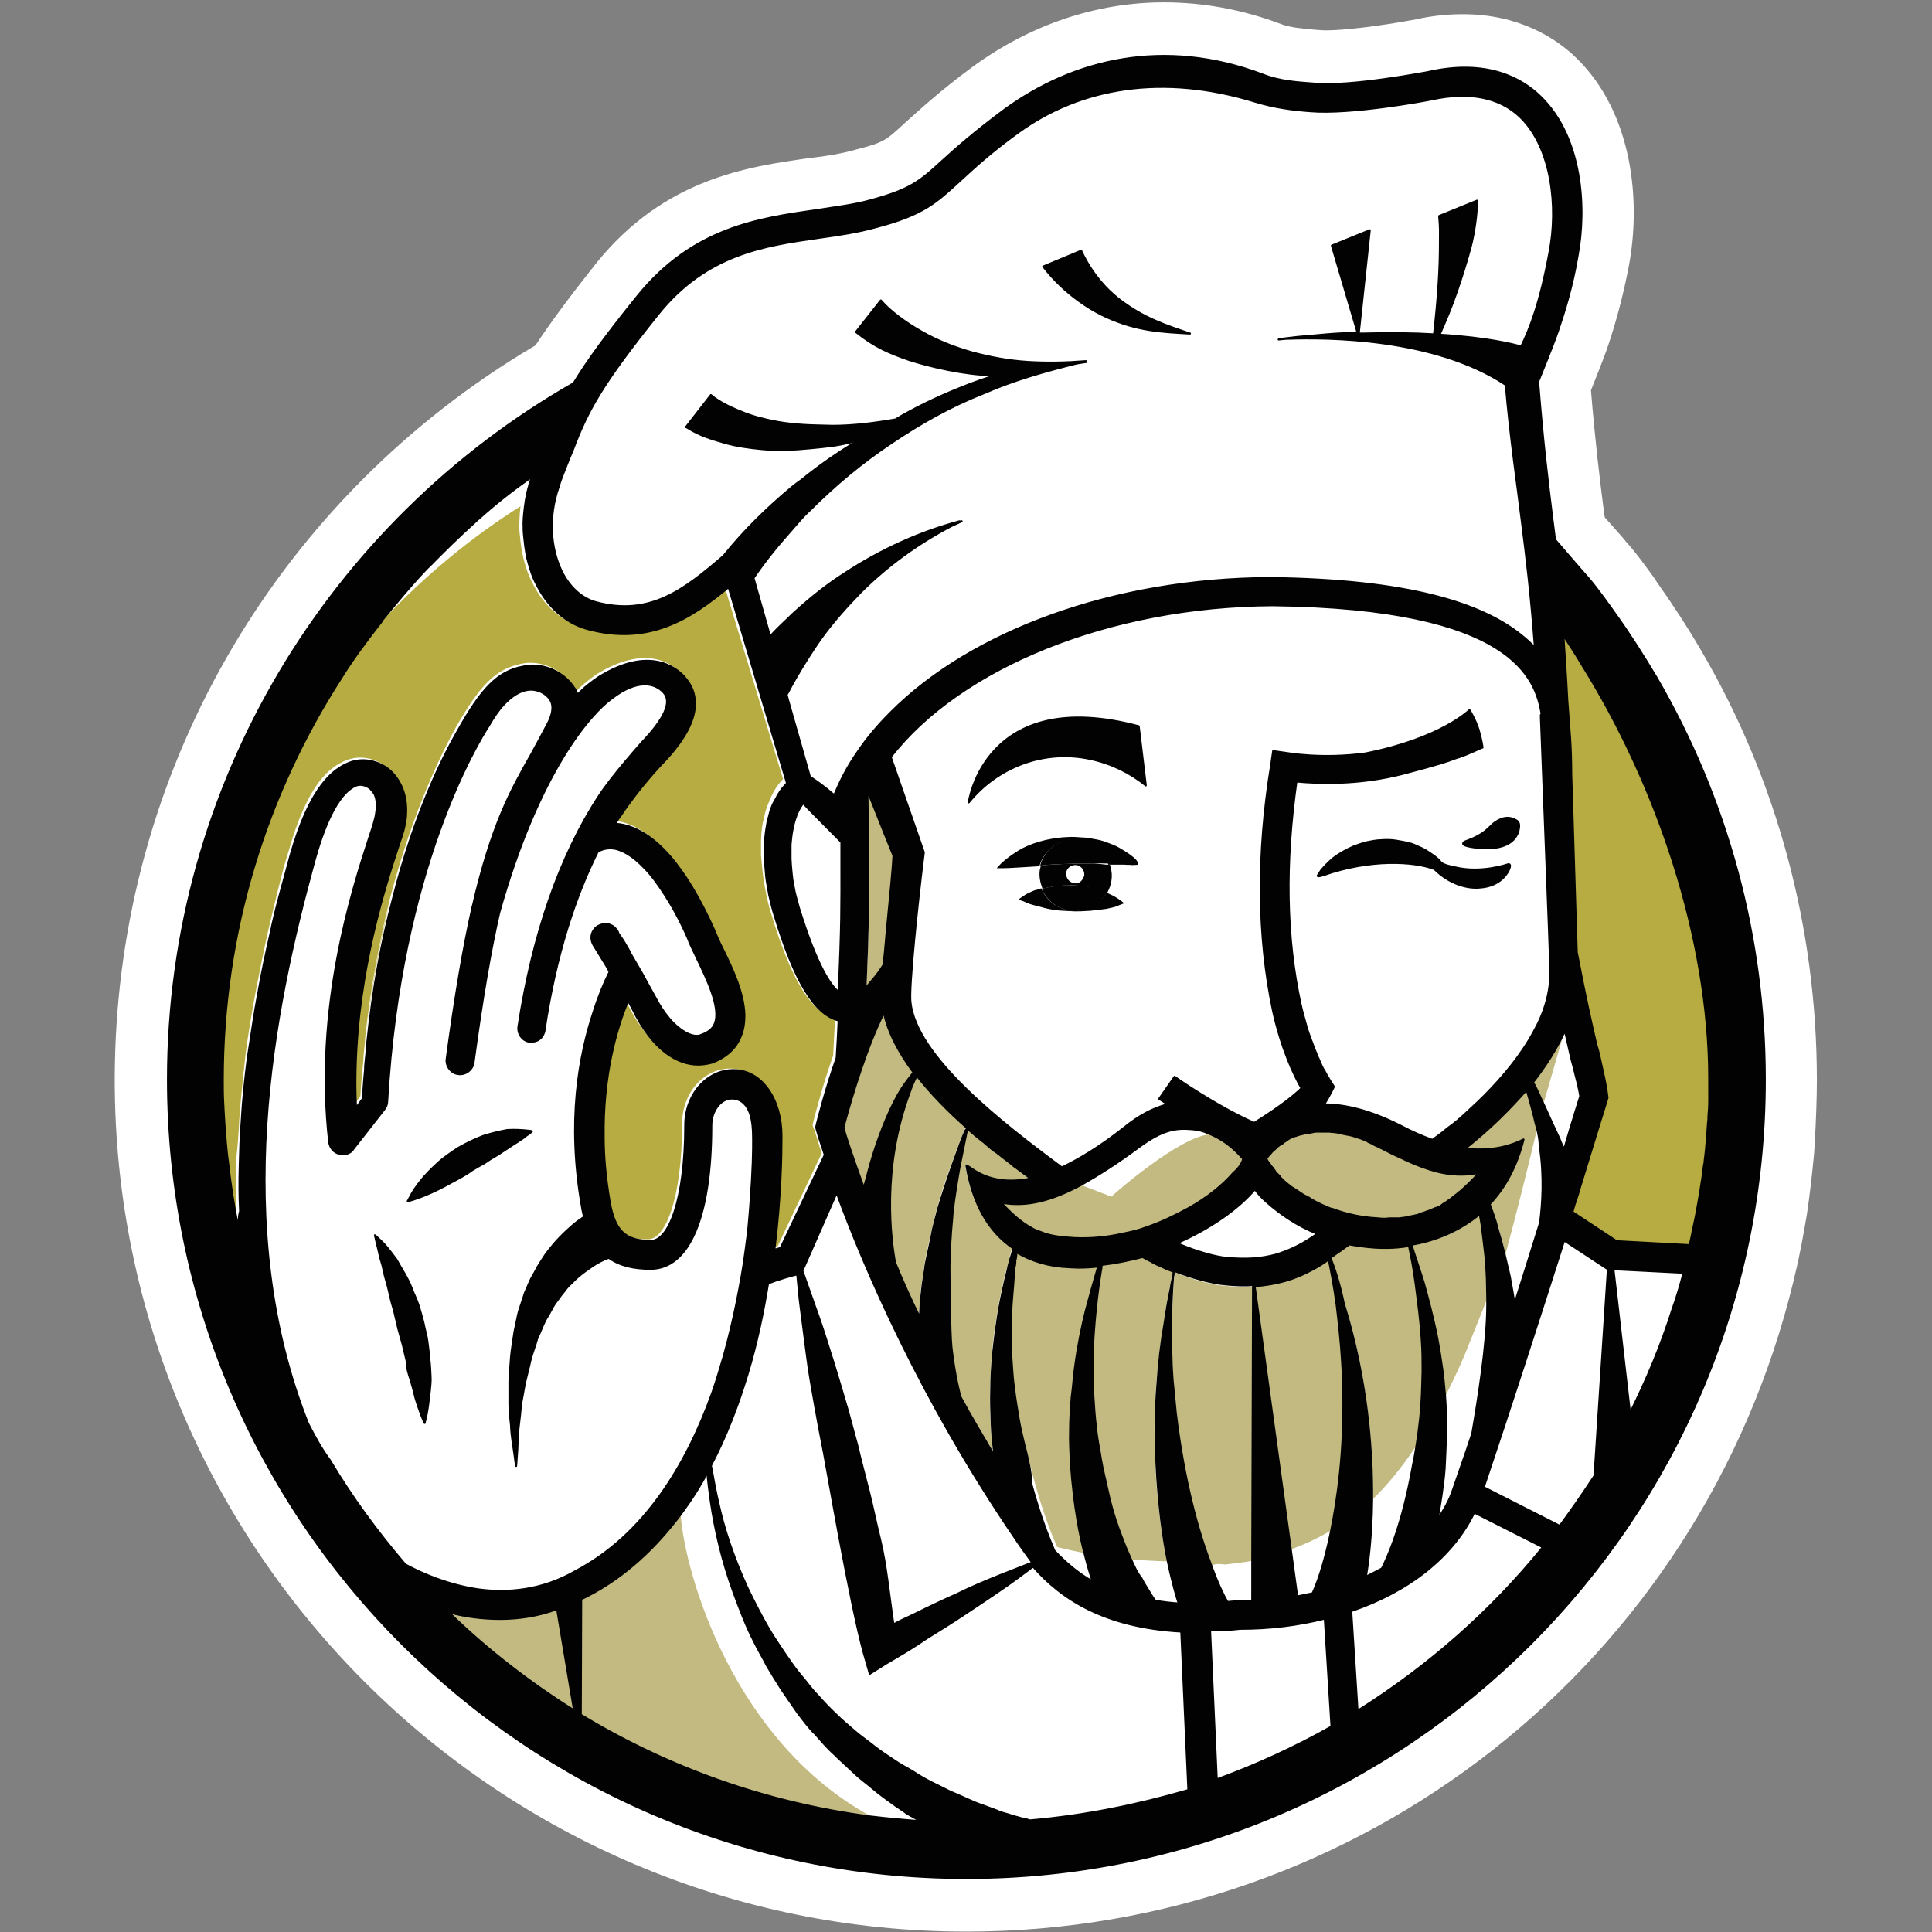 <?xml version="1.0" encoding="UTF-8"?> <svg xmlns="http://www.w3.org/2000/svg" xmlns:xlink="http://www.w3.org/1999/xlink" version="1.1" id="Layer_1" x="0px" y="0px" viewBox="0 0 490 490" style="enable-background:new 0 0 490 490;" xml:space="preserve"><rect x="0" y="0" width="490" height="490" fill="#808080" stroke="none"/> <style type="text/css"> .st0{fill:#FFFFFF;} .st1{fill:none;} .st2{fill:#C2BA80;} .st3{fill:#020203;} .st4{fill:#B6AC41;} .st5{fill:#020203;stroke:#020203;stroke-width:0.509;stroke-linecap:round;stroke-linejoin:round;stroke-miterlimit:10;} </style> <g> <path class="st0" d="M245.1,489.9c-119.2,0-216-97.1-216-216c0-74.1,37.5-142.2,100-182.2c2.2-1.4,4.5-2.8,6.7-4.1 c3.7-5.6,8.4-12,15.3-20.7c17.4-21.7,38.6-24.6,54.1-26.8c4.5-0.5,8.6-1.2,12-2.2c7.2-1.8,7.6-2.4,12.5-6.9 c3.5-3.1,8.5-7.8,16.9-14C261.2,6.3,278,0.6,295.2,0.6c9.9,0,19.9,1.8,29.7,5.5c2.3,0.9,5.2,1.1,8.1,1.4l1.3,0.1 c0.5,0,1.1,0.1,1.7,0.1c7.3,0,19.5-2.1,23.2-2.8c3.9-0.9,8-1.3,11.8-1.3c14.3,0,23.7,6.1,28.9,11.2c14.3,14,16.3,36.4,13.2,52.7 c-1.4,7.4-3.3,14.5-5.6,21.2c-0.9,2.5-2.8,7.3-4,10.3c1.1,13.2,2.2,22.3,3.3,30.8l0.2,1.4c2.2,2.5,5,5.6,5.5,6.3 c2.2,2.4,4.9,6.1,7.2,9.3l0.5,0.8c3.9,5.5,7.7,11.3,11.2,17.3c19.3,32.9,29.4,70.5,29.4,109c0,4.7-0.2,9.6-0.5,15.5l-0.2,3.1 c-0.5,5.4-1.1,10.5-1.8,15.3c-0.9,5.3-1.8,10.4-3.1,15.7l-0.3,1.3C431.4,421.9,345.1,489.9,245.1,489.9z"></path> <path class="st0" d="M441.9,320.4c1.1-4.8,2.1-9.6,2.8-14.4c0-0.1,0-0.2,0-0.3c0.8-4.8,1.3-9.6,1.6-14.3c0.1-1,0.2-2,0.2-2.9 c0.3-4.8,0.5-9.6,0.5-14.5c0-36.4-9.6-71.2-27.5-102c-3.3-5.5-6.7-10.9-10.5-16.2c-1-1.4-4.6-6.5-6.7-8.9c-1.1-1.2-8.5-9.8-8.5-9.8 l0,0c0,0,0,0,0,0.1c-0.2-1.8-0.5-3.8-0.7-5.5c-1.2-9.6-2.4-19.5-3.6-34.7c0,0,3.7-9,5-12.8c1.7-5,3.7-11.4,5-19.1 c2.3-12.2,1.2-30.1-9.4-40.4c-4.8-4.7-13.7-9.6-28.6-6.2c-0.2,0-19.5,3.8-28.9,2.9c-3.8-0.3-8.5-0.5-13-2.3 c-24.9-9.4-47.8-3.9-65.4,8.9c-7.8,5.8-12.4,9.9-15.7,12.9c-5.6,5.1-7.9,7.3-18.3,10.1c-4.2,1.2-8.8,1.7-13.7,2.5 c-14.8,2.1-31.4,4.5-45.4,21.8c-8,9.9-12.8,16.5-16.2,22.1c-3,1.7-6.2,3.7-9.2,5.5C79.2,139,42.2,202.3,42.2,273.5 C42.2,385.1,133,476,244.7,476c95.2,0,175.2-66,196.7-154.7C441.7,321.2,441.8,320.8,441.9,320.4z"></path> <path class="st1" d="M180.4,371.4L180.4,371.4c3.9-7.4,6.9-15.3,9.3-23.2C187.2,356,184.3,364,180.4,371.4z"></path> <path class="st1" d="M334.3,268.9c-0.1-0.3-0.3-0.5-0.4-0.9C334,268.3,334.1,268.7,334.3,268.9z"></path> <path class="st1" d="M200.6,215c0-0.3,0-0.5,0-0.8C200.6,214.5,200.6,214.8,200.6,215z"></path> <path class="st1" d="M183.6,344c-0.9,3-1.8,6.2-2.9,9.3C181.6,350.2,182.7,347.1,183.6,344z"></path> <path class="st1" d="M97.6,281.6l-7.9,10.1c-0.4,0.5-1,1-1.6,1.2c0.5-0.2,1.2-0.5,1.6-1.2L97.6,281.6z"></path> <path class="st1" d="M131,334.6c0.2-1.1,0.5-2.2,0.9-3.3c0.4-1.1,0.7-2.1,1-3.1c-0.3,1.1-0.7,2.1-1,3.1 C131.6,332.5,131.2,333.5,131,334.6z"></path> <path class="st1" d="M162.8,247.2c1,1.7,2.2,3.8,3.3,6c1.6,2.9,3.1,5.1,4.8,6.8c-1.6-1.6-3.3-3.9-4.8-6.8 C164.9,251,163.8,248.9,162.8,247.2z"></path> <path class="st1" d="M134.4,345.2c-0.5,2-1.1,3.9-1.4,5.8c-0.3,1.8-0.7,3.8-1,5.5c0.3-1.7,0.7-3.7,1-5.5 C133.3,349.1,133.9,347.3,134.4,345.2z"></path> <path class="st1" d="M190.6,299.6c0.4-6.7,0.3-10.9,0.3-11.1c0-2.1-0.2-3.8-0.5-5.1c0.3,1.3,0.5,2.9,0.5,5.1 C190.9,288.7,191,292.9,190.6,299.6z"></path> <path class="st1" d="M137.7,262.7c-0.5,1.1-1.7,1.7-2.9,1.7C136,264.4,137.2,263.8,137.7,262.7z"></path> <path class="st1" d="M121,403.3c-7.5-1.1-14.1-3.9-18.5-6.3c-7.1-8.3-13.5-17-19.1-26.4c5.6,9.3,11.9,18.1,19.1,26.4 C106.9,399.3,113.4,402.2,121,403.3z"></path> <path class="st1" d="M292.9,371c-0.1-2.6-0.2-5.3-0.2-8.1C292.8,365.8,292.8,368.5,292.9,371z"></path> <path class="st1" d="M332.8,321.9c-4.5,2.4-9,3.9-14.5,4.1l9.2,67l-9.2-67C323.8,325.8,328.4,324.2,332.8,321.9z"></path> <path class="st1" d="M257.3,295.9c-0.1,0-0.1-0.1-0.2-0.1c-1.1-0.9-2.3-1.7-3.4-2.7c1.1,0.9,2.3,1.7,3.4,2.7 C257.2,295.8,257.2,295.9,257.3,295.9z"></path> <path class="st1" d="M257.6,321.2c0,0.4-0.1,0.7-0.1,1c-0.2,2.1-0.4,4.2-0.5,6.6c0.2-2.4,0.4-4.6,0.5-6.6 C257.5,321.9,257.5,321.5,257.6,321.2z"></path> <path class="st1" d="M290.9,403.2c1.1,1.6,1.7,2.6,1.7,2.6c2,0.3,4,0.5,6.3,0.7c-2.3-0.1-4.3-0.4-6.3-0.7 C292.7,405.7,292,404.8,290.9,403.2z"></path> <path class="st1" d="M257.4,351.9c0.3,2.7,0.7,5.3,1.2,7.9c0.4,2.4,1,4.7,1.5,6.8c-0.5-2.2-1.1-4.5-1.5-6.8 C258,357.4,257.6,354.7,257.4,351.9z"></path> <path class="st1" d="M107.7,145c0.4-0.4,0.8-0.9,1.3-1.3C108.7,144.1,108.2,144.5,107.7,145z"></path> <path class="st1" d="M120.8,132.3c0.3-0.3,0.5-0.5,0.9-0.8C121.4,131.9,121,132.1,120.8,132.3z"></path> <path class="st1" d="M397.5,177.9L397.5,177.9c-0.3-6.2-0.7-11.7-1-16.5C396.9,166.3,397.2,171.7,397.5,177.9z"></path> <path class="st1" d="M96.3,158.5c0.4-0.4,0.7-0.9,1-1.4C96.9,157.6,96.5,157.9,96.3,158.5z"></path> <path class="st1" d="M135,120.9L135,120.9L135,120.9L135,120.9z"></path> <path class="st1" d="M399.2,270.9c0.5,2.2,1,3.8,1.3,5.4C400.2,274.6,399.8,273.2,399.2,270.9z"></path> <path class="st1" d="M355.8,309.2C355.8,309.2,355.9,309.2,355.8,309.2c0.2,0,0.3-0.1,0.4-0.1C356.2,309.2,356.1,309.2,355.8,309.2 C355.9,309.2,355.8,309.2,355.8,309.2z"></path> <path class="st1" d="M200.7,219.6c0-0.5-0.1-1.2-0.1-1.7C200.6,218.4,200.6,219,200.7,219.6z"></path> <path class="st1" d="M202.8,230.2c-0.4-1.5-0.8-2.8-1.1-4.2C201.9,227.4,202.3,228.8,202.8,230.2z"></path> <path class="st1" d="M201.4,224.4c-0.2-0.9-0.3-1.7-0.4-2.7C201,222.6,201.3,223.5,201.4,224.4z"></path> <path class="st1" d="M189,317.3c-0.5,4-1.3,8.4-2.2,12.9C187.7,325.8,188.3,321.4,189,317.3z"></path> <path class="st1" d="M278.8,320.7L278.8,320.7c0,0.1-0.1,0.3-0.2,0.5C278.7,321,278.8,320.8,278.8,320.7z"></path> <path class="st1" d="M341.9,288L341.9,288C341.9,287.9,341.9,287.9,341.9,288L341.9,288z"></path> <path class="st1" d="M387.2,276.4c0.4,1.4,1.1,3.7,1.7,6.2l0,0C388.3,280.1,387.6,277.8,387.2,276.4c-4.7,5.4-9.9,10.4-15.1,14.7 C377.3,286.8,382.5,281.8,387.2,276.4z"></path> <path class="st1" d="M334,313c-5-2.1-9.4-4.9-12.8-8C324.7,308.1,329,310.9,334,313L334,313z"></path> <path class="st1" d="M373.3,297.8c-3,0.3-6,0-8.6-0.7C367.3,297.8,370.1,298.1,373.3,297.8L373.3,297.8z"></path> <path class="st1" d="M389.3,283.7c0-0.2-0.1-0.3-0.1-0.5l0,0C389.3,283.4,389.3,283.5,389.3,283.7z"></path> <path class="st1" d="M342.5,288c0.5,0.1,1.1,0.3,1.6,0.5C343.6,288.3,343,288.1,342.5,288L342.5,288L342.5,288L342.5,288z"></path> <path class="st1" d="M274.3,63.7c3.3,7.3,8.4,11.4,10,12.6c6.1,4.6,11.2,6.2,17.6,8.4c-6.8-0.5-13.4-0.7-21.2-4.2 c-3.4-1.5-10.4-5.4-15.8-12.7L274.3,63.7z"></path> <path class="st1" d="M374.4,184c-1-3-1.8-3.7-1.8-3.7s1.4,2.5,2.3,5l0,0L374.4,184C374.5,184,374.5,184,374.4,184z"></path> <path class="st1" d="M95,201.6c0.5,1.1,0.7,2.5,0.5,4.1C95.6,204.1,95.4,202.7,95,201.6z"></path> <path class="st1" d="M375.9,190c-4,1.8-5,2.1-6.7,2.7c1.7-0.5,2.8-1,6.8-1.8L375.9,190z"></path> <path class="st1" d="M338.1,275.9c0,0-1.3,2.7-2.5,4.5c1.2-1.4,1.6-2.3,1.8-2.8L338.1,275.9z"></path> <path class="st1" d="M156.1,215.6c1.6,0.4,4.1,1.5,7.3,4.9C160.2,217.2,157.8,216,156.1,215.6z"></path> <path class="st1" d="M190.5,302.6c-0.1,2.1-0.3,4.5-0.5,6.8C190.2,307,190.4,304.7,190.5,302.6z"></path> <path class="st1" d="M154.6,246.7c-0.5-1.1-1.2-2-1.6-2.8C153.5,244.7,153.9,245.6,154.6,246.7L154.6,246.7z"></path> <path class="st1" d="M174.4,238.3c0.5,1.5,1.4,3.1,2.3,5.1C175.8,241.4,175,239.7,174.4,238.3z"></path> <path class="st1" d="M163.5,220.5c1.6,1.6,3.3,3.9,5.1,6.7C166.7,224.3,165,222.1,163.5,220.5z"></path> <rect x="199.3" y="198.4" class="st1" width="0" height="0.1"></rect> <path class="st1" d="M332.9,265.5c-0.2-0.4-0.3-0.9-0.5-1.3C332.6,264.8,332.8,265.2,332.9,265.5z"></path> <path class="st1" d="M331.5,261.4c-0.1-0.5-0.3-0.9-0.4-1.4C331.2,260.5,331.3,261,331.5,261.4z"></path> <path class="st1" d="M225.7,192L225.7,192L225.7,192L225.7,192L225.7,192z"></path> <path class="st1" d="M335.5,271.6C335.5,271.6,335.5,271.7,335.5,271.6C335.6,271.6,335.5,271.6,335.5,271.6 C335.5,271.5,335.5,271.6,335.5,271.6z"></path> <path class="st1" d="M225.7,192l8.4,24.2L225.7,192z"></path> <path class="st1" d="M194,221.9C194,222,194,222,194,221.9c-0.1-0.7-0.1-1.5-0.2-2.3c0,0.1,0,0.2,0,0.3 C193.9,220.7,193.9,221.3,194,221.9z"></path> <path class="st1" d="M194.8,227c0,0.1,0,0.1,0.1,0.2c-0.1-0.5-0.2-1.2-0.3-1.7c0.1,0.4,0.1,0.8,0.2,1.1 C194.7,226.6,194.8,226.8,194.8,227z"></path> <polygon class="st1" points="207,287 206.8,286.2 206.8,286.2 "></polygon> <path class="st1" d="M390.8,181.4c0-0.1-0.1-0.3-0.1-0.4c0,0.3,0.1,0.5,0.1,0.9C390.8,181.8,390.8,181.5,390.8,181.4z"></path> <path class="st2" d="M373.3,297.8L373.3,297.8L373.3,297.8z"></path> <path class="st2" d="M342.4,288L342.4,288c-0.1,0-0.2-0.1-0.4-0.1l0,0C342.1,288,342.3,288,342.4,288z"></path> <path class="st2" d="M389.2,283.3L389.2,283.3c-0.1-0.3-0.1-0.5-0.2-0.7l0,0C389.1,282.8,389.1,283,389.2,283.3z"></path> <path class="st1" d="M277.5,400.4c-0.5-1.4-1.2-3.4-1.8-6.2c-2.9-0.5-5.5-1-7.5-1.6C270.5,395.6,273.6,398.3,277.5,400.4z"></path> <path class="st2" d="M271.3,320.9c-5.1-0.3-9.6-1.6-13.4-3.8c0,0,0,0,0,0.1c-0.1,0.5-0.1,1.2-0.2,1.7c0,0.2,0,0.4-0.1,0.5 c0,0.1,0,0.2,0,0.4c0,0.3-0.1,0.5-0.1,0.8c0,0.1,0,0.3-0.1,0.4c0,0.4-0.1,0.7-0.1,1c-0.2,2.1-0.4,4.2-0.5,6.6 c-0.2,2.4-0.3,4.9-0.3,7.3c-0.1,2.6,0.1,5.1,0.1,7.8c0.2,2.7,0.3,5.3,0.7,8c0.3,2.7,0.7,5.3,1.2,7.9c0.4,2.4,1,4.7,1.5,6.8 c0.1,0.2,0.1,0.5,0.2,0.7c0.7,3,1.4,5.9,2.1,8.4c2.1,7.7,4.2,13.2,5.8,16.8l0.1,0.1c2.1,0.5,4.6,1.1,7.5,1.6 c-1.3-5-2.8-12.7-3.7-23.6c-0.1-2.8-0.3-5.6-0.2-8.5c0-2.8,0.2-5.6,0.4-8.4c0.3-2.8,0.5-5.4,0.9-8c0.7-5.2,1.6-10,2.7-14 s2-7.4,2.7-9.7c0.1-0.3,0.2-0.5,0.3-1c0-0.1,0.1-0.3,0.2-0.5c-1.7,0.2-3.5,0.3-5.1,0.3C272.8,321,272.1,321,271.3,320.9z"></path> <path class="st1" d="M203,321.9c1.1,2.8,2.2,5.9,3.1,8.8c1.4,3.9,2.7,7.8,3.9,11.7c1.3,3.9,2.4,7.9,3.6,11.8 c1.2,3.9,2.3,7.9,3.3,11.9c1.1,3.9,2.2,7.9,3,11.9c1,3.9,2,8,2.8,12c1.5,6.4,2.3,14.4,3.4,21.6c1.8-0.9,3.7-1.7,5.5-2.7 c3.6-1.6,7.2-3.4,10.6-5c3.6-1.6,7.3-3.1,10.7-4.7c2.8-1.2,5.6-2.3,8.4-3.3c-1.6-2-3-4-4.3-6.1c-24-35.3-38.3-68.8-45.3-87.7 L203,321.9z"></path> <path class="st1" d="M200.7,219.6c0.1,0.7,0.1,1.5,0.2,2.2c0.1,0.9,0.3,1.7,0.4,2.7c0.1,0.5,0.2,1,0.3,1.6c0.3,1.4,0.7,2.8,1.1,4.2 c4.6,15,8,19.8,10.1,21.4c0.8-17,0.8-22.7,0.7-31.8c0-1.8,0-3.9,0-6.2c-0.1-0.1-8.3-8.3-9.7-9.9c-1.8,2.1-2.9,5.9-3.1,10.5 c0,0.3,0,0.5,0,0.8c0,0.9,0,1.7,0,2.8C200.6,218.4,200.6,219,200.7,219.6z"></path> <path class="st1" d="M395.4,289c0.4,1,0.9,1.8,1.2,2.7c2.2-6.8,3.7-11.7,4.1-13.5c-0.1-0.5-0.2-1.2-0.3-1.6 c-0.3-1.6-0.7-3.1-1.3-5.4c-0.5-2.4-1.3-5.2-2.3-9.6l-5.5,19.1C392.5,282.9,394.2,286.1,395.4,289z"></path> <path class="st2" d="M389.3,276.2c0.2,0.4,1,1.8,1.8,3.9c0.1,0.1,0.1,0.3,0.2,0.4l5.5-19.1l0,0c-2.1,4.8-5,9.2-8.4,13.4 C388.8,275.2,388.9,275.6,389.3,276.2z"></path> <path class="st1" d="M389.6,284.9c-0.1-0.4-0.2-0.8-0.3-1.2c0-0.2-0.1-0.3-0.1-0.5C389.4,283.7,389.5,284.4,389.6,284.9z"></path> <path class="st1" d="M388.9,282.4c-0.7-2.5-1.4-4.8-1.7-6.2C387.6,277.8,388.3,280.1,388.9,282.4z"></path> <path class="st1" d="M381.6,317.7c0.5,2,1,3.9,1.4,6c0.4,2.4,1,4.7,1.2,7.1c2.3-7.3,4.6-14.2,6.5-20.7c0.5-4.8,1.1-11.7-0.1-19.5 c-0.1-1.2-0.4-2.4-0.5-3.7c-0.1-0.3-0.1-0.5-0.2-0.8c-2.2,9.2-5.8,23.4-8.1,32.2C381.7,318.2,381.7,317.9,381.6,317.7z"></path> <path class="st2" d="M389.2,283.3c-0.1-0.3-0.1-0.5-0.2-0.8c-0.7-2.5-1.4-4.8-1.7-6.2c-4.7,5.4-9.9,10.4-15.1,14.7 c0.1,0.1,0.1,0.3,0.2,0.4c6.6,0.7,11.2-1,14.2-2.4c-1.7,6.9-4.9,12.3-8.6,16.4c0.5,1.5,1,2.9,1.6,4.6c0.7,2.2,1.4,4.3,1.8,6.6 c0.1,0.3,0.2,0.7,0.3,1c0,0,0,0,0,0.1c0.1,0.2,0.1,0.4,0.1,0.5c2.4-8.9,6-23.1,8.1-32.2c-0.1-0.4-0.2-0.7-0.3-1.1 C389.5,284.4,389.4,283.7,389.2,283.3z"></path> <path class="st1" d="M307.1,396.6c1.7,4.8,3.5,7.9,4.3,9.8c0.8-0.1,1.6-0.1,2.5-0.2h0.3c1.2,0,2.3-0.1,3.5-0.1v-10.5 c-2.4,0.4-4.7,0.8-7.1,1C309.4,396.6,308.3,396.6,307.1,396.6z"></path> <path class="st2" d="M310.7,396.8c2.3-0.3,4.7-0.5,7.1-1l0.2-69.5c-0.8,0-1.6,0.1-2.4,0.1c-1.6,0-3.3-0.1-5-0.3 c-0.3,0-5-0.3-12.7-3.4c-0.2,2.3-0.5,6.8-0.7,12.9c0,4.3,0,9.4,0.4,14.8c0.1,2.7,0.5,5.4,0.8,8.3c2,17.4,5.8,30.1,8.9,38.3 C308.3,396.6,309.4,396.6,310.7,396.8z"></path> <path class="st1" d="M298.5,315.3c7.6,3.3,12.4,3.7,12.4,3.7c5,0.5,9,0.2,12.7-0.8c3.7-1,6.9-2.8,10.5-5.3c-5-2.1-9.4-4.9-12.8-8 c-1.1-1-2.2-2.1-3-3.1C314,306.9,306.9,311.8,298.5,315.3z"></path> <path class="st1" d="M289.1,400c0.7,1.3,1.4,2.3,1.8,3.1c1.1,1.6,1.7,2.6,1.7,2.6c2,0.3,4,0.5,6.3,0.7c-0.3-0.1-0.5-0.3-0.5-0.5 c-0.2-0.5-1.3-3.9-2.5-9.7c-3.4-0.2-6.4-0.4-9.2-0.5C287.7,397.3,288.3,398.8,289.1,400z"></path> <path class="st2" d="M279,369.8c0.5,2.6,1.2,5.1,1.6,7.5c0.9,3.8,1.8,7.3,2.9,10.2c1.1,3,2.2,5.6,3.3,8l0,0 c2.8,0.2,5.9,0.4,9.2,0.5c-1.3-6.1-2.6-14.8-3-25.2c-0.1-2.6-0.2-5.3-0.2-8.1c0-8.4,0.7-17.8,2.5-27.7c0.5-4.6,1.3-8.3,1.8-10.6 c0.2-0.8,0.3-1.5,0.5-2.1c-0.5-0.3-1.3-0.5-2-0.8c-0.5-0.2-1-0.4-1.5-0.7c-0.2-0.1-0.3-0.2-0.5-0.2c-0.5-0.3-1.3-0.5-1.8-0.9 c0,0-0.1,0-0.1-0.1c-0.7-0.4-1.4-0.7-2.1-1.1c-3.4,1-6.9,1.6-10.4,2v0.1c-0.1,0.4-0.1,0.9-0.2,1.5c-0.4,2.4-0.9,5.9-1.3,9.9 c-0.4,4-0.8,8.9-0.8,14c-0.1,2.6,0.1,5.1,0.2,7.8c0.2,2.7,0.4,5.3,0.7,8C278,364.6,278.4,367.3,279,369.8z"></path> <path class="st1" d="M322.6,153.4c-41.5,0.2-79.2,15.8-96.9,38.5l8.4,24.2l-0.1,0.8c-1.5,12.8-3.7,33.1-3.3,37.1 c1.3,13.8,23,30.7,38.4,42c4.5-2.1,9.7-5.2,15.8-10.1c3.7-2.8,7.3-4.9,11-5.9c-1.2-0.8-2-1.3-2.1-1.4l3.9-5.6 c0.1,0.1,10.5,7.3,20.2,11.7c7.3-4.5,10.6-7.3,12-8.8c-1.7-3.3-5-10.1-7.2-19.5c-4.1-18.9-4.3-39.8-0.5-62.5l0.5-3.5l3.5,0.5 c0.1,0,8.8,1.6,19.9,0.1c19.1-3.9,26.4-11,26.4-11s0.9,0.5,1.8,3.7h0.1l0.3,1.5c0.9,2.6,1,4.5,1,4.5s0,0-0.1,0l0.2,0.8 c-3.9,0.9-5.1,1.3-6.8,1.8c-2.1,0.7-5,1.7-13.2,3.9c-11.5,2.9-21.9,2.5-27.2,2c-3,20.5-2.7,39.5,1.1,56.7c0.4,1.7,0.8,3.4,1.3,4.9 c0.1,0.5,0.3,0.9,0.4,1.4c0.3,1,0.7,2,1,2.8c0.2,0.4,0.3,0.9,0.5,1.3c0.3,0.9,0.7,1.6,1,2.5c0.1,0.3,0.3,0.5,0.4,0.9 c0.4,1,0.9,1.8,1.2,2.6c0,0.1,0.1,0.1,0.1,0.1c1,1.8,2.5,4.2,2.5,4.2l-0.5,1.6c-0.2,0.5-0.7,1.5-1.8,2.8c5.3,0,11.7,1.5,19.4,5.4 c2.9,1.5,5.6,2.7,8.1,3.6c1.1-0.9,2.4-1.8,3.9-3c1.5-1.2,2.9-2.5,4.7-3.9c7.3-6.5,16.1-15.8,19.6-25.9c1.2-3.4,1.8-6.8,1.7-10.4 c-0.1-4.8-1.8-50.3-2.4-63.9c0-0.3-0.1-0.5-0.1-0.9C389.2,172.4,383.8,154.2,322.6,153.4z M287.4,219.2c-0.5,0-1.2,0-1.8-0.1 c-0.7,0-1.6,0-2.4,0c-0.5,0-1.2,0-1.7,0c0.4,1.3,0.5,2.6,0.4,3.9c-0.2,1.2-0.5,2.3-1.1,3.3c0.2,0.1,0.5,0.2,0.7,0.3 c1.2,0.5,2.2,1.2,2.8,1.6c0.7,0.5,1,0.8,1,0.8s-0.5,0.2-1.3,0.5c-0.8,0.3-1.8,0.5-3.1,0.9c-1.3,0.3-2.7,0.4-4.2,0.5 c-1.6,0.2-3.1,0.2-4.8,0.1c-1.6-0.1-3.3-0.2-4.8-0.4c-1.6-0.2-2.9-0.7-4.2-1c-1.3-0.4-2.4-0.8-3.1-1.1c-0.8-0.4-1.2-0.5-1.2-0.5 s0.4-0.3,1.1-0.8c0.7-0.4,1.7-1,2.9-1.5c0.5-0.2,1.1-0.4,1.7-0.5c-0.5-1.4-0.9-2.9-0.7-4.7c0.1-0.4,0.2-0.8,0.3-1.2 c-1.7,0.1-3.4,0.2-4.9,0.3c-1.7,0.1-3.3,0.2-4.2,0.2c-1.1,0-1.7,0-1.7,0s0.4-0.5,1.2-1.3s2-1.7,3.7-2.8c3.1-2,8-3.6,13-3.8 c1.3-0.1,2.5,0,3.8,0.1c1.2,0.1,2.5,0.4,3.6,0.5c1.2,0.2,2.3,0.7,3.3,1c1,0.4,2,0.8,2.8,1.3c1.6,0.9,2.8,1.8,3.8,2.7 c0.8,0.7,1.3,1.2,1.3,1.2S288.5,219.2,287.4,219.2z M276.7,192.6c-11.9-2.6-23.8,2.1-30.9,11c0,0,3.9-29.7,43.1-19.2l1.8,15 C286.8,195.9,281.9,193.6,276.7,192.6z M382.5,220.7c-0.7,1.3-2.7,4-7.3,4.3c-2.9,0.2-7.6-0.9-11.5-4.7c-5.1-2-16.3-2.7-28,1.5 c-1.7,0.7-1.6,0.2-1.6,0.2s0.3-0.5,0.9-1.4c0.7-0.9,1.6-2,3-3c1.4-1.1,3.1-2.2,5.2-3c1.1-0.4,2.2-0.8,3.4-1.1 c1.2-0.2,2.4-0.5,3.6-0.5c1.2-0.1,2.5-0.1,3.7,0.1c1.2,0.1,2.4,0.4,3.5,0.7c1.1,0.3,2.2,0.8,3,1.2c1,0.4,1.7,1,2.5,1.5 c1.1,0.7,1.8,1.5,2.5,2.2c1.1,0.8,2.8,1.1,3.6,1.2c6.6,1.6,13.4-0.8,13.4-0.8S383.5,218.9,382.5,220.7z M385.1,210.8 c-1.8,5.6-10,4.3-12,4c-2-0.3-2-0.7-2-0.9c0-0.4,1.1-0.7,1.1-0.7c4.5-1.6,5.2-3.1,6.8-4.5c2.3-1.6,3.9-1.5,5.2-0.9 C385.7,208.5,385.3,210,385.1,210.8z"></path> <path class="st1" d="M272.9,219.6c-0.1,0-0.2,0-0.3,0c-1.1,0-2.1,0.9-2.3,2c-0.2,1.2,0.7,2.4,2,2.6c1.3,0.2,2.4-0.7,2.6-2 C275,220.9,274.2,219.8,272.9,219.6z"></path> <path class="st3" d="M277.5,219c-2.1,0-4.1,0-6.3,0.1c-2.2,0-4.3,0.2-6.3,0.3c-0.3,0-0.5,0-0.9,0.1c-0.1,0.4-0.2,0.8-0.3,1.2 c-0.2,1.6,0.1,3.1,0.7,4.7c0.8-0.2,1.6-0.4,2.6-0.5c1.6-0.2,3.4-0.5,5.1-0.4c1.6,0.1,3.5,0.3,5,0.7c1.3,0.2,2.6,0.8,3.7,1.3 c0.5-1,1-2.1,1.1-3.3c0.2-1.4,0-2.7-0.4-3.9c-0.3,0-0.5,0-0.9,0C279.4,219.2,278.4,219,277.5,219z M272.4,224 c-1.2-0.2-2.1-1.3-2-2.6c0.1-1.1,1.1-2,2.3-2c0.1,0,0.2,0,0.3,0c1.2,0.2,2.1,1.3,2,2.6C274.6,223.4,273.6,224.3,272.4,224z"></path> <path class="st3" d="M288,217.9c-0.8-0.8-2.1-1.7-3.8-2.7c-0.8-0.5-1.7-0.9-2.8-1.3c-1-0.4-2.1-0.8-3.3-1c-1.2-0.2-2.4-0.5-3.6-0.5 c-1.2-0.1-2.5-0.2-3.8-0.1c-5,0.2-9.9,1.7-13,3.8c-1.6,1-2.8,2-3.7,2.8c-0.8,0.8-1.2,1.3-1.2,1.3s0.7,0,1.7,0c1,0,2.5-0.1,4.2-0.2 c1.4-0.1,3-0.2,4.9-0.3c1.2-4.2,5.3-7.3,10-6.7c3.7,0.5,6.4,3,7.5,6.3c0.5,0,1.3,0,1.7,0c0.9,0,1.6,0,2.4,0c0.7,0.1,1.4,0,1.8,0.1 c1.1,0,1.7-0.1,1.7-0.1S288.7,218.6,288,217.9z"></path> <path class="st3" d="M273.8,212.8c-4.7-0.5-8.8,2.4-10,6.7c0.3,0,0.5,0,0.9-0.1c2.1-0.1,4.2-0.3,6.3-0.3c2.2-0.1,4.2-0.1,6.3-0.1 c1.1-0.1,2,0,2.9,0c0.3,0,0.5,0,0.9,0C280.2,215.8,277.5,213.3,273.8,212.8z"></path> <path class="st3" d="M272.6,231c-0.4,0-0.8,0-1.2-0.1c-3.4-0.4-6.1-2.7-7.3-5.6c-0.5,0.2-1.2,0.4-1.7,0.5c-1.2,0.5-2.3,1-2.9,1.5 c-0.7,0.4-1.1,0.8-1.1,0.8s0.4,0.3,1.2,0.5c0.8,0.4,1.8,0.8,3.1,1.1c1.3,0.3,2.7,0.8,4.2,1c1.6,0.3,3.1,0.3,4.8,0.4 c1.6,0.1,3.3,0,4.8-0.1c1.6-0.2,2.9-0.3,4.2-0.5c1.3-0.3,2.4-0.5,3.1-0.9c0.8-0.3,1.3-0.5,1.3-0.5s-0.4-0.4-1-0.8 c-0.7-0.5-1.6-1.1-2.8-1.6c-0.2-0.1-0.4-0.2-0.7-0.3C279.1,229.1,275.9,231,272.6,231z"></path> <path class="st3" d="M271.9,224.5c-1.6-0.1-3.5,0.1-5.1,0.4c-0.9,0.1-1.7,0.3-2.6,0.5c1.2,2.9,3.9,5.1,7.3,5.6 c0.4,0.1,0.8,0.1,1.2,0.1c3.4,0,6.4-1.8,8-4.8c-1.1-0.5-2.4-1-3.7-1.3C275.4,224.8,273.6,224.5,271.9,224.5z"></path> <path class="st2" d="M257,295.8c-1.1-0.9-2.3-1.7-3.4-2.7c-0.3-0.3-0.7-0.5-1-0.8c-0.9-0.7-1.7-1.5-2.8-2.2 c-0.4-0.3-0.7-0.5-1.1-0.9c-1.2-1-2.4-2-3.6-3c-0.1,0.3-0.2,0.5-0.3,1c-0.5,2-1.1,4.9-1.7,8.4c-0.7,3.5-1.3,7.5-1.8,11.8 c-0.2,2.2-0.5,4.5-0.5,6.6c-0.2,2.3-0.2,4.6-0.3,6.9c0,2.3,0.2,16.5,0.5,20.6c0.5,5,1.4,9.3,2.3,12.7c2.7,4.9,5.5,9.9,8.7,15.1 c0-0.1,0-0.2-0.1-0.3c-0.3-2.7-0.5-5.4-0.7-8.3c-0.1-2.8-0.2-5.6-0.1-8.5c0-2.8,0.3-5.6,0.4-8.4c0.3-2.8,0.5-5.4,1-8 c0.7-5.1,1.7-10,2.8-14c0.3-1,0.5-1.8,0.7-2.8c0.2-0.8,0.4-1.6,0.7-2.4v-0.1c-6.3-4.2-10.4-11.5-11.9-21c1.1,0.3,5.5,5.5,16.2,3.4 C259.5,298,258.2,296.9,257,295.8C257.2,295.9,257.2,295.8,257,295.8z"></path> <path class="st1" d="M349.5,309.4c0.7,0,1.4,0.1,2.1,0.1C350.8,309.5,350.2,309.4,349.5,309.4C349.6,309.4,349.5,309.4,349.5,309.4 z"></path> <path class="st1" d="M337.9,307C337.9,307,338,307,337.9,307s-0.2-0.1-0.4-0.1C337.7,307,337.8,307,337.9,307z"></path> <path class="st1" d="M352.9,309.4c0.2,0,0.4,0,0.5,0c0,0,0,0,0.1,0c-0.2,0.1-0.5,0.2-0.7,0.3c0.3-0.1,0.5-0.2,0.8-0.3 c0.2,0,0.4,0,0.5,0c-0.9,0.1-1.6,0.1-2.6,0.2C352,309.5,352.5,309.4,352.9,309.4z"></path> <path class="st1" d="M331.3,303.7c0.2,0.1,0.5,0.3,0.7,0.4C331.8,304,331.5,303.9,331.3,303.7L331.3,303.7z"></path> <path class="st1" d="M335.2,305.9L335.2,305.9c0,0-0.1,0-0.2-0.1C335.2,305.8,335.2,305.9,335.2,305.9z"></path> <path class="st1" d="M354.9,309.3c0.2,0,0.5-0.1,0.7-0.1c0.1,0,0.2,0,0.3,0c0,0,0,0,0.1,0c0.1,0,0.3,0,0.4-0.1 c0.2,0,0.4-0.1,0.5-0.1c0.1,0,0.1,0,0.2,0c-0.9,0.2-1.6,0.3-2.6,0.4C354.6,309.3,354.8,309.3,354.9,309.3z"></path> <path class="st1" d="M324.8,298.6c0.1,0.1,0.2,0.2,0.2,0.3c0.3,0.3,0.5,0.5,0.7,0.7c-0.3-0.3-0.7-0.7-1.1-1.1 C324.7,298.5,324.7,298.6,324.8,298.6z"></path> <path class="st1" d="M368.5,303.9c-0.4,0.3-0.7,0.5-1.1,0.8c0.2-0.1,0.5-0.3,0.7-0.5C368.3,304.2,368.4,304,368.5,303.9z"></path> <path class="st1" d="M360.7,308L360.7,308h0.2c0.1,0,0.1,0,0.2-0.1c0.4-0.1,0.7-0.3,1.1-0.4c0.1,0,0.2-0.1,0.3-0.1 c0.2-0.1,0.3-0.1,0.5-0.2c-0.8,0.3-1.6,0.5-2.5,0.9C360.6,308.1,360.6,308.1,360.7,308z"></path> <path class="st1" d="M370.7,302.4c0.3-0.2,0.5-0.5,0.8-0.7c-0.4,0.4-0.8,0.7-1.2,1C370.4,302.5,370.6,302.5,370.7,302.4z"></path> <path class="st1" d="M363.5,306.9c0.1,0,0.1,0,0.2-0.1c0.1,0,0.1-0.1,0.2-0.1c0.4-0.2,0.9-0.4,1.3-0.5l0,0c0.1-0.1,0.3-0.2,0.4-0.2 c0,0,0.1,0,0.1-0.1C365,306.1,364.3,306.5,363.5,306.9z"></path> <path class="st1" d="M357.7,308.7c0.2,0,0.4-0.1,0.5-0.1l0,0l0,0c0.3-0.1,0.5-0.1,0.9-0.2c0.2,0,0.3-0.1,0.5-0.1 c0.1,0,0.1,0,0.2-0.1c-0.9,0.3-1.6,0.5-2.5,0.5C357.6,308.8,357.6,308.8,357.7,308.7z"></path> <path class="st1" d="M341.9,287.9c-0.5-0.1-1-0.2-1.5-0.3c-0.1,0-0.3-0.1-0.4-0.1c-0.5-0.1-1.2-0.2-1.7-0.3l0,0 c1.2,0.1,2.5,0.4,3.9,0.7C341.9,287.9,341.9,287.9,341.9,287.9z"></path> <path class="st1" d="M321.8,293c0.1-0.1,0.3-0.3,0.4-0.4C322,292.7,321.8,292.9,321.8,293z"></path> <path class="st1" d="M332.9,287.1c-0.1,0-0.3,0-0.4,0.1c-0.3,0-0.7,0.1-1,0.2h-0.1c0.9-0.2,1.8-0.3,2.8-0.4 C334,287,333.5,287,332.9,287.1z"></path> <path class="st1" d="M331.2,287.4c-0.4,0.1-0.8,0.2-1.2,0.3h-0.1c-0.4,0.1-0.7,0.2-1,0.3l0,0C329.6,287.9,330.4,287.7,331.2,287.4 C331.3,287.4,331.3,287.4,331.2,287.4z"></path> <path class="st1" d="M328.5,288.2c-0.3,0.1-0.5,0.2-0.8,0.3c-0.1,0-0.2,0.1-0.3,0.1c-0.3,0.1-0.5,0.3-0.9,0.5l0,0 C327.2,288.9,327.8,288.4,328.5,288.2C328.6,288.2,328.5,288.2,328.5,288.2z"></path> <path class="st1" d="M337.8,287.1c-0.4,0-0.9-0.1-1.3-0.1c-0.2,0-0.3,0-0.5,0c-0.5,0-0.9,0-1.3,0h-0.1c1.1,0,2.2,0,3.4,0.1 C337.9,287.1,337.8,287.1,337.8,287.1z"></path> <path class="st1" d="M326.3,289.2c-0.2,0.1-0.4,0.2-0.5,0.4c-0.1,0.1-0.2,0.1-0.3,0.2c-0.2,0.1-0.4,0.2-0.5,0.4 c-0.1,0-0.1,0.1-0.2,0.1C325.2,289.9,325.9,289.5,326.3,289.2C326.4,289.2,326.3,289.2,326.3,289.2z"></path> <path class="st1" d="M342.4,288c1.4,0.4,2.8,0.8,4.2,1.4l0,0c-0.7-0.3-1.4-0.5-2.1-0.8c-0.1,0-0.2-0.1-0.4-0.1 C343.6,288.3,343,288.1,342.4,288C342.5,288,342.4,288,342.4,288z"></path> <path class="st1" d="M349.6,290.7c-0.2-0.1-0.4-0.2-0.7-0.3c-0.5-0.3-1.2-0.5-1.6-0.8c0,0-0.1,0-0.1-0.1c1.6,0.5,3.1,1.4,5,2.3 C351.1,291.5,350.3,291.1,349.6,290.7z"></path> <path class="st1" d="M322.7,296.2c-0.3-0.3-0.5-0.5-0.7-0.9C322.2,295.7,322.4,295.9,322.7,296.2z"></path> <path class="st1" d="M321.6,294.9c-0.3-0.4-0.5-0.8-0.5-1C321.1,294.2,321.3,294.6,321.6,294.9z"></path> <path class="st1" d="M323.9,297.6c-0.2-0.2-0.4-0.4-0.5-0.7C323.5,297.2,323.7,297.4,323.9,297.6z"></path> <path class="st1" d="M324.8,290.2C324.7,290.3,324.7,290.3,324.8,290.2C324.7,290.3,324.8,290.2,324.8,290.2L324.8,290.2z"></path> <path class="st1" d="M352,291.9c1.6,0.9,3.4,1.6,5,2.4l0,0C355.4,293.5,353.7,292.8,352,291.9z"></path> <path class="st1" d="M375.5,297.5c-0.2,0-0.4,0-0.5,0.1c-0.3,0.1-0.7,0.1-1,0.1C374.4,297.6,374.9,297.6,375.5,297.5z"></path> <path class="st1" d="M373.2,300c0.5-0.7,1.3-1.4,2-2.1c0.1-0.1,0.2-0.3,0.4-0.4C374.6,298.4,373.9,299.3,373.2,300 C373.1,300.1,373.2,300.1,373.2,300z"></path> <path class="st1" d="M373.3,297.8c-3,0.3-6,0-8.6-0.7l0,0l0,0c-2.6-0.5-5-1.6-7.6-2.8C362.1,296.7,367.2,298.2,373.3,297.8z"></path> <path class="st2" d="M347,289.6c-0.1-0.1-0.3-0.1-0.4-0.2c-1.5-0.5-2.8-1.1-4.2-1.4c-0.1,0-0.2-0.1-0.4-0.1 c-1.4-0.3-2.6-0.5-3.9-0.7c-0.1,0-0.2,0-0.2,0c-1.2-0.1-2.3-0.2-3.4-0.1h-0.1l0,0c-1,0-2,0.2-2.8,0.4c-0.1,0-0.2,0-0.2,0 c-0.9,0.2-1.6,0.4-2.5,0.7c-0.1,0-0.1,0-0.2,0.1c-0.8,0.3-1.5,0.5-2.1,0.9l-0.1,0.1c-0.5,0.3-1.2,0.7-1.6,1l-0.1,0.1 c-0.7,0.5-1.4,1.1-1.7,1.5c-0.3,0.3-0.5,0.5-0.8,0.7c-0.1,0.1-0.3,0.3-0.4,0.4c-0.3,0.4-0.5,0.7-0.7,0.9c0.1,0.2,0.3,0.5,0.5,1 c0.1,0.1,0.2,0.3,0.4,0.5c0.2,0.3,0.4,0.5,0.7,0.9c0.2,0.2,0.4,0.5,0.5,0.7c0.2,0.2,0.4,0.4,0.5,0.7c0.3,0.3,0.5,0.5,0.8,0.8 c0.4,0.4,0.8,0.8,1.1,1.1c0.2,0.2,0.4,0.3,0.5,0.5c0.4,0.3,0.7,0.7,1.1,1c0.4,0.3,0.8,0.5,1.3,1c0.4,0.3,0.8,0.5,1.2,0.8 c0.5,0.3,1,0.5,1.5,0.9c0.3,0.2,0.5,0.3,0.8,0.5c0.1,0.1,0.3,0.1,0.4,0.2c0.5,0.3,1.2,0.7,1.7,1c0.3,0.1,0.5,0.2,0.8,0.4 c0.1,0,0.1,0.1,0.2,0.1c0.7,0.3,1.4,0.5,2.2,0.9c0.1,0,0.1,0,0.2,0.1c0.1,0.1,0.3,0.1,0.4,0.2c3.6,1.4,7.5,2.2,11.6,2.4l0,0 c0.7,0,1.4,0.1,2.1,0.1c0.8,0,1.6-0.1,2.6-0.2l0,0c0.1,0,0.2,0,0.3,0c0.8-0.1,1.6-0.2,2.6-0.4c0.1,0,0.2,0,0.3-0.1 c0.8-0.2,1.6-0.4,2.5-0.5c0.2-0.1,0.4-0.1,0.5-0.2c0.8-0.3,1.6-0.5,2.5-0.9c0.1,0,0.2-0.1,0.3-0.1c0.1,0,0.2-0.1,0.2-0.1l0,0 c0.7-0.3,1.5-0.7,2.2-1.1c0.4-0.2,0.8-0.4,1.1-0.7c0.2-0.1,0.4-0.3,0.7-0.4c0.4-0.2,0.8-0.5,1.1-0.8s0.5-0.4,0.8-0.5 c0.3-0.2,0.5-0.5,1-0.8c0.4-0.3,0.8-0.7,1.2-1c0.1-0.1,0.3-0.2,0.4-0.4c0.4-0.4,0.8-0.8,1.2-1.2c0.8-0.8,1.6-1.6,2.4-2.6 c-0.5,0.1-1,0.1-1.5,0.2c-0.2,0-0.5,0.1-0.7,0.1l0,0l0,0l0,0c-6.1,0.5-11.1-1.1-16.3-3.5l0,0l0,0c-1.6-0.7-3.3-1.6-5-2.4 C350.2,291,348.7,290.2,347,289.6z"></path> <path class="st2" d="M214,286c0.5,2,2.3,7.4,5.2,15.3c0.7-2.8,1.4-5.8,2.4-8.6c2-6.4,4.7-12.6,7.3-16.8c1-1.6,2-2.8,2.8-3.9 c-3.9-5-6.6-10.2-7.5-15.2C220,265,216.1,277.3,214,286z"></path> <path class="st2" d="M312.7,291.2c-1.4-1.2-3.4-2.6-5.9-3.6c-7.7,0.3-25.2,15.7-25.2,15.7l-7.3-2.8c-7.6,4-14,5.6-20.3,4.5 c2.6,2.8,5,5,7.8,6.5c2.8,1.5,6.2,2.3,10.5,2.5c4,0.2,8.3-0.3,12.3-1.1c2-0.4,3.9-1,6-1.6c3.9-1.3,7.4-2.9,10.6-4.8 c4.9-2.8,8.8-6,11.4-8.9c0.8-0.9,2.2-2.2,2.8-3.7C315.3,293.7,314.2,292.4,312.7,291.2z"></path> <path class="st0" d="M307,287.7c-1.3-0.5-2.8-0.9-4.2-1.1c-4.5-0.4-7.6,0.1-13.5,4.5c-5.4,4-10.3,7.3-14.7,9.6l7.3,2.8 C281.8,303.4,299.3,288,307,287.7z"></path> <path class="st2" d="M232.2,272.7c-0.5,1.1-1.2,2.5-1.7,4c-7.3,19.6-4.8,37.9-3.8,43.4c1.8,4.3,4,9,6.3,14c0.1-2.1,0.3-4.2,0.5-6.5 c0.2-2.4,0.7-4.8,1-7.2c0.5-2.4,0.9-4.8,1.5-7.1c0.5-2.3,1.1-4.6,1.6-6.7c1.2-4.2,2.5-8.3,3.8-11.6c1.2-3.4,2.3-6.2,3-8 c0.2-0.4,0.3-0.8,0.5-1.1C240.3,281.8,235.9,277.2,232.2,272.7z"></path> <path class="st1" d="M121,403.3c7.5,1.1,16.2,0.3,24.6-4.6c17.5-9.2,28.3-26.8,34.8-45.4c1.1-3,2.1-6.2,2.9-9.3 c1.3-4.7,2.4-9.3,3.3-13.8c0.9-4.5,1.6-8.8,2.2-12.9c0.4-2.7,0.7-5.3,0.9-7.8c0.3-2.5,0.4-4.8,0.5-6.8c0.1-1.1,0.1-2.1,0.2-3 c0.4-6.7,0.3-10.9,0.3-11.1c0-2.1-0.2-3.8-0.5-5.1c-1-3.9-3.1-4.7-4.9-4.7c-2.8,0-5.2,3.1-5.2,6.9c0,23-5.6,36.3-15.4,36.3 c-4.3,0.1-7.9-0.8-10.6-2.8c-0.2,0.1-0.5,0.2-0.8,0.3c-0.5,0.3-1.5,0.5-2.4,1.2c-0.9,0.5-1.8,1.2-2.9,2c-1,0.9-2.2,1.7-3.3,2.9 c-0.5,0.5-1.1,1.2-1.6,1.7c-0.5,0.7-1.1,1.3-1.6,2.1c-0.5,0.8-1,1.5-1.6,2.3c-0.5,0.8-0.9,1.6-1.4,2.5c-1,1.6-1.6,3.6-2.5,5.3 c-0.5,1.8-1.4,3.8-1.8,5.8c-0.5,2-1.1,3.9-1.4,5.8c-0.3,1.8-0.7,3.8-1,5.5c-0.2,1.7-0.4,3.5-0.5,5c-0.4,3.1-0.4,5.8-0.5,7.6 c-0.1,1.8-0.2,2.8-0.2,2.8s-0.1-1.1-0.4-2.8c-0.2-1.8-0.7-4.5-0.9-7.6c-0.1-1.6-0.2-3.4-0.4-5.1c0-1.8,0-3.8,0-5.9 c0-2,0.3-4.1,0.4-6.2c0.2-2.2,0.5-4.2,0.9-6.5c0.3-1.1,0.5-2.2,0.7-3.3c0.2-1.1,0.5-2.2,0.9-3.3c0.4-1.1,0.7-2.1,1-3.1 c0.4-1,0.9-2.1,1.3-3s1-2,1.5-2.8c0.5-0.9,1-1.8,1.6-2.7c1.1-1.7,2.4-3.3,3.6-4.7c1.3-1.3,2.5-2.6,3.7-3.6c1.2-1,2.3-1.7,3.1-2.4 c0.1-0.1,0.1-0.1,0.2-0.1c-0.2-0.8-0.4-1.6-0.5-2.6c-3.7-21.5-0.7-38.4,3.1-49.9c1.3-3.9,2.7-7.1,3.9-9.7c-0.5-1.1-1.2-2-1.6-2.8 c-1.5-2.5-2.4-3.9-2.4-3.9c-0.8-1.2-0.7-2.7,0-3.9c0.3-0.4,0.5-0.7,1-1c0.8-0.5,1.7-0.7,2.6-0.5c0.9,0.2,1.6,0.7,2.2,1.5 c0,0.1,0.4,0.5,0.9,1.4c0.5,0.9,1.3,2.1,2.3,3.7c0.2,0.3,0.4,0.7,0.5,1c0.8,1.4,1.7,2.9,2.8,4.8c1,1.7,2.2,3.8,3.3,6 c1.6,2.9,3.1,5.1,4.8,6.8c2.7,2.7,5.2,3.7,6.9,2.9c2.4-0.9,3-2.2,3.5-2.9c1.6-4-2.1-11.6-4.5-16.5c-1-2-1.7-3.7-2.3-5.1 c-2.1-4.5-4-8.1-5.9-11.1c-1.8-2.8-3.6-5.1-5.1-6.7c-3.1-3.4-5.6-4.5-7.3-4.9c-2.3-0.5-3.9,0.3-4.6,0.7 c-5.5,11.2-10.5,25.8-13.5,45.3c-0.1,0.4-0.2,0.8-0.4,1.2c-0.5,1.1-1.7,1.7-2.9,1.7c-0.2,0-0.4,0-0.5,0c-1.8-0.3-3.1-2.1-2.8-3.9 c3.6-23.3,10.5-43.2,20.4-58.4c3.3-5,10.9-13.6,10.9-13.6c6-6,7.8-10.2,5.5-12.7c-2.3-2.5-6.5-3.6-13.1,1.5 c-5,3.8-18.5,18.5-28.6,54.4c-2.2,9.6-4.3,21.8-6.5,38c-0.3,1.8-2,3.3-3.9,2.9c-1.8-0.3-3.3-2-2.9-3.9c2.2-16.3,4.3-28.6,6.5-38.2 c0-0.1,0-0.1,0-0.2s0-0.1,0.1-0.2c4.8-20.8,9.7-29.5,14.8-38.5c1.4-2.6,2.9-5.1,4.3-8c0.8-1.6,1.6-4,0.5-6c-1-1.6-3.1-2.5-4.8-2.5 c-4,0-7.7,4.5-9.6,7.3c-0.3,0.5-0.9,1.6-1.1,1.8c-2.8,4.2-22.5,36.1-25.8,95.3c0,0.7-0.3,1.4-0.7,2l-7.9,10.1c-0.4,0.5-1,1-1.6,1.2 c-0.5,0.2-1.3,0.2-2,0c-1.4-0.4-2.4-1.6-2.5-2.9c-3.9-34.3,6-64.5,10.2-77.4c0.5-1.8,1.1-3.3,1.3-4.2c0.2-0.9,0.4-1.7,0.5-2.6 c0.1-1.6-0.1-3-0.5-4.1c-0.3-0.5-0.5-1-1.1-1.4c-1.2-1-2.6-1.2-3.5-0.8c-5,2-8.5,11.4-10.6,18.9c-10.6,38.3-21.6,92.7-1.7,142.9 c1.6,3.1,3.5,6.3,5.3,9.6c5.6,9.3,11.9,18.1,19.1,26.4C106.9,399.3,113.4,402.2,121,403.3z M104.1,303.3c0.5-1,1.4-2.3,2.5-3.7 c1.1-1.4,2.6-2.8,4.1-4.3c1.6-1.5,3.6-2.8,5.5-4.1c2.1-1.2,4.2-2.2,6.3-3c2.2-0.7,4.2-1.2,6.1-1.5c1.8-0.1,3.5,0,4.6,0.1 c1.1,0.1,1.6,0.2,1.6,0.2s-0.5,0.5-1.4,1.1c-0.9,0.7-2.1,1.5-3.5,2.4c-1.4,1.1-2.9,2.2-4.8,3.1c-0.9,0.5-1.6,1.2-2.7,1.7 c-0.9,0.5-1.8,1.1-2.8,1.6c-1.8,1.2-3.9,2.2-5.6,3.3c-1.8,1-3.7,1.7-5.2,2.6c-1.6,0.7-2.9,1.2-4,1.5c-1,0.3-1.6,0.5-1.6,0.5 S103.4,304.2,104.1,303.3z M100.7,337.3c-0.3-1.5-0.7-2.8-1-4.3c-0.4-1.4-0.8-2.8-1.1-4.1c-0.3-1.4-0.5-2.8-1-3.9 c-0.3-1.3-0.5-2.5-0.9-3.7c-0.5-2.2-1-4.1-1.4-5.4c-0.3-1.4-0.5-2.2-0.5-2.2s0.7,0.5,1.6,1.5c1.1,1,2.3,2.6,3.8,4.6 c1.3,2,2.8,4.5,3.9,7.3c0.5,1.4,1.2,2.8,1.7,4.2c0.5,1.5,0.9,3,1.3,4.6c0.4,1.6,0.8,3,1,4.7c0.2,1.6,0.4,3,0.5,4.6s0.2,2.9,0.3,4.2 c0.1,1.4-0.1,2.7-0.2,3.9c-0.2,2.4-0.5,4.3-0.8,5.8c-0.3,1.4-0.5,2.2-0.5,2.2s-0.4-0.8-0.9-2.1c-0.5-1.3-1.2-3.1-1.7-5.4 c-0.3-1.1-0.5-2.3-1-3.6c-0.4-1.3-0.8-2.6-1.2-3.9c-0.4-1.3-0.7-2.8-1-4.2C101.5,340.2,101.1,338.7,100.7,337.3z"></path> <path class="st1" d="M346.4,399.8c1.5-0.7,2.8-1.3,4.1-2.1c1.6-2.8,5.3-11,7.9-26.4c0.3-1.6,0.5-3.3,0.9-5 c-3.8,5.6-7.5,10.2-11.4,14C347.9,390,346.9,397.1,346.4,399.8z"></path> <path class="st2" d="M359.4,366.4c0.1-0.9,0.3-1.6,0.4-2.6c0.3-2.6,0.7-5.2,0.8-8c0.2-2.7,0.3-5.3,0.3-8c0-2.7,0-5.3-0.2-7.8 c-0.3-5.1-0.9-9.9-1.5-14c-0.5-4-1.3-7.4-1.7-9.8c0-0.1,0-0.1,0-0.2c-1.8,0.3-3.8,0.5-5.6,0.5c-0.3,0-0.5,0-0.8,0 c-3,0-6-0.3-8.8-0.9c-0.8,0.5-1.5,1.2-2.2,1.6c-0.1,0.1-0.2,0.1-0.3,0.2c-0.8,0.5-1.5,1.1-2.3,1.6c0.8,2.4,2.2,6.3,3.5,11.3 c6,19.5,7.3,37.1,7.2,49.9C351.9,376.6,355.7,372,359.4,366.4z"></path> <path class="st1" d="M329,404.9c1.3-0.2,2.7-0.5,3.9-0.8c0.7-1.6,2.8-6.9,4.7-15.8c-3.4,2.1-6.8,3.6-10.2,4.8L329,404.9z"></path> <path class="st2" d="M339.1,330.6c-0.7-5-1.5-9-2-11.5c-1.5,1-2.9,1.8-4.3,2.7c-4.5,2.4-9,3.9-14.5,4.1l9.2,67 c3.4-1.2,6.8-2.8,10.2-4.8c1.7-8.4,3.3-19.9,3.1-34.7c-0.1-2.8-0.1-5.5-0.3-8.3C340.2,340,339.7,335,339.1,330.6z"></path> <path class="st1" d="M226.4,457.2c-1.6-1.2-3.4-2.4-5-3.8s-3.4-2.7-5-4.2s-3.4-2.9-5-4.7c-1.6-1.6-3.3-3.3-4.7-5 c-1.6-1.6-3-3.6-4.5-5.4c-1.5-1.7-2.8-3.9-4-5.8c-1.3-2-2.5-3.9-3.7-6c-1.1-2.1-2.3-4-3.3-6.2c-2.1-4.1-3.8-8.4-5.2-12.4 c-2.8-8.3-4.8-16.2-5.8-23c-0.4-2.8-0.7-5.2-0.9-7.6c-2,3.7-4.2,7.3-6.7,10.6c1.1,16.3,13.9,58.1,48,76.9c4.2,0.5,8.5,1,12.8,1.2 c-1.2-0.7-2.3-1.4-3.5-2.2C228.7,459,227.5,458.2,226.4,457.2z"></path> <path class="st2" d="M172.6,383.8c-6.2,8.5-14,15.8-23.7,20.8c-0.5,0.3-1.1,0.5-1.6,0.8l-0.1,29.3c21.8,13.4,46.8,22.4,73.4,25.8 C186.5,441.8,173.7,400,172.6,383.8z"></path> <path class="st1" d="M262.4,396.9c-2.5,1.8-5,3.7-7.4,5.4c-3.3,2.3-6.4,4.5-9.8,6.6c-3.3,2.2-6.6,4.2-9.9,6.3 c-3.3,2.2-6.7,4.1-10,6.2l-4.3,2.7l-1.5-5.2c-3.6-13-9.3-46.6-10.1-50.7c-0.8-4.1-1.6-8.1-2.3-12.2s-1.4-8.1-2-12.3 c-0.7-4-1.2-8.3-1.6-12.3c-0.4-2.8-0.7-5.8-0.9-8.6l-1.2,0.3c-1.1,0.3-2.6,0.8-3.9,1.2c-0.1,0-0.1,0-0.1,0 c-0.8,0.3-1.5,0.5-2.2,0.8c-1.2,7.3-2.8,15.1-5.2,23c-2.4,7.9-5.3,15.8-9.3,23.2c0.2,1.4,0.5,2.8,0.8,4.3c0.3,1.5,0.5,3,1,4.8 c1.6,6.6,3.9,14.1,7.4,21.8c1.7,3.9,3.8,7.7,6.1,11.5c1.1,1.8,2.4,3.7,3.6,5.5c1.3,1.7,2.6,3.6,3.9,5.3c1.4,1.6,2.8,3.5,4.2,5 c1.5,1.6,2.9,3.3,4.6,4.8c1.5,1.6,3.1,2.9,4.8,4.3c1.6,1.4,3.3,2.7,5,3.9c1.6,1.3,3.3,2.4,5,3.5c1.6,1.1,3.3,2.1,5,3 c3.1,2,6.4,3.5,9.3,5c3,1.3,5.8,2.7,8.3,3.5c1.3,0.4,2.4,0.9,3.5,1.3c1.1,0.4,2.1,0.7,3,1c1.4,0.4,2.5,0.8,3.4,1 c0.9,0.3,1.6,0.5,2,0.5c14-1.2,27.7-3.9,40.7-8.1l-1.8-40.2C280.3,412.4,269.4,405,262.4,396.9z"></path> <path class="st1" d="M314.4,413.1c-2.7,0.2-5.1,0.3-7.6,0.4l1.7,37.8c10.1-3.7,19.8-8.1,29.1-13.4l-1.7-27.4 C329.2,412.2,322,413,314.4,413.1z M323.1,436.6c-4.1,0.4-7.8-2.7-8.3-6.8c-0.4-4.1,2.7-7.8,6.8-8.3c4.1-0.4,7.8,2.7,8.3,6.8 C330.3,432.6,327.3,436.2,323.1,436.6z"></path> <path class="st1" d="M342.7,408.6l1.6,25.3c17.8-11.1,33.7-25.2,46.9-41.4l-17.4-8.8C368.5,394.8,357.2,403.6,342.7,408.6z"></path> <path class="st1" d="M409.1,321.9l4.2,36.5c4.2-8.5,7.9-17.4,10.9-26.4c1-3,1.8-6.2,2.8-9.2L409.1,321.9z"></path> <path class="st1" d="M407.8,278.6l-0.2,0.7c-0.1,0.2-2.8,9.2-6.9,22.4c4-13.1,6.8-22.1,6.9-22.4L407.8,278.6z"></path> <path class="st1" d="M407.7,277.9c-0.4-3.3-1-5.4-1.7-8.7C406.8,272.5,407.3,274.6,407.7,277.9z"></path> <polygon class="st1" points="428.7,316 428.7,316 410.1,315 "></polygon> <path class="st1" d="M398.6,196.6L398.6,196.6c0.4,13.4,1.1,35.6,1.4,45.2c2.3,11.9,3.8,18.9,5,23.6c-1.1-4.7-2.7-11.6-4.9-23.6 C399.7,232.2,399,209.9,398.6,196.6z"></path> <path class="st1" d="M429.2,313.4c0.3-1.6,0.7-3.1,1-4.8c0.5-2.7,1-5.3,1.4-8.1c-0.7,5-1.6,9.9-2.8,14.8 C429,314.7,429.1,314,429.2,313.4z"></path> <path class="st1" d="M376.2,377.1l19.3,9.8c3-4.1,6.1-8.4,8.8-12.7l3.4-52.4l-11.1-7.3C390.6,333.9,382.9,357.9,376.2,377.1z"></path> <path class="st2" d="M126.9,410.5c-4.7,0-9-0.7-13-1.7c9.7,9.4,20.5,17.9,31.9,25.1l-4.3-25.7C136.6,409.9,131.6,410.5,126.9,410.5 z"></path> <path class="st1" d="M96.7,159.5c-1.5,1.6-2.9,3.4-4.5,5.1C93.8,162.8,95.2,161.2,96.7,159.5z"></path> <path class="st1" d="M101.8,210.3c0.4-1.6,0.7-3.1,0.7-4.6C102.4,207.2,102.1,208.6,101.8,210.3c-0.3,0.9-0.8,2.5-1.5,4.5 c-3.3,9.9-10,30.6-10.6,55.1c0.7-24.5,7.4-45.2,10.6-55C100.9,212.8,101.5,211.2,101.8,210.3z"></path> <path class="st1" d="M206.7,286.2l0.3,0.9c0,0.1,0.7,2.3,2,6.2l0,0c-1.3-3.9-2-6.2-2-6.2L206.7,286.2L206.7,286.2z"></path> <path class="st1" d="M194.7,226.4c-0.1-0.4-0.1-0.8-0.2-1.1c-0.2-1.1-0.4-2.2-0.5-3.3V222C194.2,223.5,194.4,225,194.7,226.4z"></path> <polygon class="st1" points="199.3,198.4 199.3,198.4 184.9,148.8 "></polygon> <path class="st1" d="M197.9,289.5c0,3.4-0.1,14.1-1.8,28l0,0C197.9,303.5,197.9,292.7,197.9,289.5z"></path> <path class="st1" d="M136,147.9c-0.9-1.7-1.5-3.6-2-5.4C134.5,144.4,135.1,146.3,136,147.9z"></path> <path class="st1" d="M167.5,193.5c7.1-7.1,8.9-12.5,8.4-16.4C176.3,181.1,174.4,186.4,167.5,193.5c0-0.1-5.6,5.6-10.5,13.1 c-0.4,0.7-0.8,1.3-1.3,2c0,0,0,0,0.1,0c0.4-0.7,0.8-1.3,1.2-1.8C162,199.3,167.5,193.5,167.5,193.5z"></path> <path class="st1" d="M160,256.5c5.3,10.2,11.7,13.7,16.7,13.7c1.3,0,2.5-0.2,3.6-0.5c3.7-1.4,6.2-3.8,7.3-6.8 c0.7-1.7,0.9-3.6,0.9-5.5c0.1,1.8-0.2,3.7-0.9,5.3c-1.3,3.1-3.8,5.4-7.3,6.8c-1.1,0.4-2.3,0.5-3.6,0.5c-5,0-11.4-3.5-16.7-13.7 c-0.4-0.7-0.8-1.5-1.2-2.2c-2.9,7.3-6.3,19.2-6.2,34.5c-0.2-15.2,3.1-27,6.2-34.4C159.1,255,159.6,255.6,160,256.5z"></path> <path class="st1" d="M196.1,232.4c5.1,16.9,10.2,25.3,16.3,26.8v-0.1C206.4,257.7,201.3,249.2,196.1,232.4 c-0.5-1.7-0.9-3.5-1.3-5.1c0-0.1,0-0.1-0.1-0.2C195.2,228.7,195.6,230.7,196.1,232.4z"></path> <path class="st1" d="M199.9,176.2l0.4,1.5c0-0.7-0.1-1.4-0.1-2.1C200.2,175.8,200.1,176,199.9,176.2z"></path> <path class="st1" d="M90,167.7c-1.1,1.4-2.3,2.8-3.4,4.2c-19,29.5-30,64.5-30,101.9v0.1c0-37.3,11-72.4,30-101.9 C87.7,170.5,88.8,169.1,90,167.7z"></path> <path class="st1" d="M98.1,157.9c10.7-11.7,22.9-21.3,35.1-29.1c-0.2,1.7-0.3,3.5-0.3,5.2c0-1.7,0.1-3.6,0.3-5.3 C121,136.5,109,146.1,98.1,157.9z"></path> <path class="st1" d="M133.5,140.3c-0.2-1.2-0.4-2.4-0.5-3.7C133.2,138,133.3,139.2,133.5,140.3z"></path> <path class="st1" d="M193.9,219.9c0-0.1,0-0.2,0-0.3c0-0.5-0.1-1.3-0.1-1.8C193.8,218.5,193.9,219.3,193.9,219.9z"></path> <path class="st1" d="M92.4,164.6c1.5-1.7,2.8-3.5,4.5-5.1c0.5-0.5,0.9-1,1.4-1.5c10.9-11.8,22.9-21.5,35.1-29.2 c0.4-2.6,0.9-5.2,1.8-7.8l0,0c-4.7,3.4-9.1,6.9-13.4,10.6c-0.3,0.3-0.5,0.5-0.9,0.8c-4,3.6-8,7.4-11.7,11.3 c-0.4,0.4-0.8,0.9-1.3,1.3c-3.7,3.9-7.3,7.9-10.5,12.2c-0.4,0.4-0.7,0.9-1,1.4c-3.4,4.3-6.6,8.8-9.6,13.5c1.1-1.5,2.3-2.8,3.4-4.2 C90.7,166.7,91.6,165.6,92.4,164.6z"></path> <path class="st1" d="M364.7,385.5c1.6-2.4,3-5,4-7.7c1.5-4.5,3-9.1,4.8-14c1.4-8,3.8-22.8,3.8-32.5c0-0.7,0-1.3,0-2 c-1.6,4.5-3.7,9.2-6,14.4c-1.6,3.8-3.3,7.3-4.9,10.5c0,0.5,0.1,1.1,0.1,1.6c0.2,2.8,0.2,5.6,0.3,8.5c0,2.8-0.2,5.5-0.3,8.3 C366.3,376.8,365.4,381.7,364.7,385.5z"></path> <path class="st2" d="M377.2,329.3c0-1.6-0.1-3.3-0.1-4.9c-0.2-2.3-0.3-4.7-0.5-6.8c-0.2-2.3-0.5-4.5-0.8-6.6c-0.2-1-0.3-2-0.5-2.9 c-5,4.3-11.1,6.8-17.4,7.8c0,0,0,0.1,0.1,0.1c0.8,2.3,2,5.5,3.1,9.6c1.2,3.9,2.5,8.7,3.4,13.9c0.5,2.6,0.9,5.2,1.3,8 c0.3,2.3,0.5,4.6,0.7,6.8c1.6-3.3,3.3-6.7,4.9-10.5C373.5,338.5,375.5,333.7,377.2,329.3z"></path> <path class="st4" d="M401.1,168.8c-1.3-2.1-2.5-4.1-3.9-6.2l-0.7-1.3l0,0c0,0,0,0.1,0,0.2c0.4,4.9,0.7,10.3,1,16.5l0,0 c0,0.2,0.7,9,0.7,9.4c0.2,2.9,0.3,6.2,0.3,9.3c0.4,13.4,1.1,35.6,1.4,45.2c2.2,11.9,3.8,18.9,4.9,23.6c0.4,1.6,0.7,2.8,1,3.9 c0.8,3.3,1.4,5.4,1.7,8.7l0.1,0.7l-0.2,0.7c-0.1,0.2-2.8,9.2-6.9,22.4c-0.5,1.8-1.2,3.9-1.8,5.9l9.4,6.2l0,0l1.8,1.2l18.6,1 c0-0.2,0.1-0.5,0.1-0.7c1.1-4.9,2.1-9.8,2.8-14.8v-0.1c0.2-1.6,0.5-3.4,0.7-5c0-0.2,0-0.4,0.1-0.5c0.2-1.6,0.3-3.1,0.5-4.8 c0-0.4,0.1-0.7,0.1-1.1c0.1-1.4,0.2-2.8,0.3-4.2c0-0.5,0-1.1,0.1-1.6c0.1-1.3,0.1-2.5,0.2-3.8c0-0.8,0-1.6,0-2.3 c0-1.1,0.1-2.1,0.1-3.1C433.5,238.3,420.2,199.2,401.1,168.8z"></path> <path class="st2" d="M224.2,244.7c-1.6,1.5-3,3.6-4.6,6C221.3,248.5,222.3,247.6,224.2,244.7z"></path> <path class="st2" d="M225.2,234.1c-0.4,3.6-0.7,7.3-1,10.6C224.6,240.2,225,236.9,225.2,234.1z"></path> <path class="st2" d="M224.7,211.9l-4.5-11.3l0.1,9.6l0.1,7.5c0,0.8,0,1.5,0,2.3c0,9,0.1,14.7-0.7,30.8c1.4-2.4,2.9-4.5,4.6-6 c0.3-3.3,0.5-7.1,1-10.6c0.5-5.5,0.9-8.9,1.3-14c0.1-0.9,0.1-1.8,0.2-2.9L224.7,211.9z"></path> <path class="st4" d="M194,221.9c-0.1-0.7-0.1-1.4-0.2-2C193.9,220.7,193.9,221.3,194,221.9z"></path> <path class="st4" d="M194.5,208.2c0.2-1.1,0.5-2.2,0.9-3.1C195,206,194.7,207.1,194.5,208.2z"></path> <path class="st4" d="M193.9,212.4c0.1-1,0.2-2.1,0.4-2.9C194.1,210.5,194,211.5,193.9,212.4z"></path> <path class="st4" d="M195.6,204.5c0.9-2.4,2.1-4.5,3.8-6v-0.1C197.7,200.1,196.5,202.1,195.6,204.5z"></path> <path class="st4" d="M193.8,217.1c0-0.9,0-1.7,0-2.7C193.8,215.3,193.8,216.1,193.8,217.1z"></path> <rect x="206.7" y="286.1" class="st4" width="0" height="0.1"></rect> <path class="st4" d="M194.8,227c0-0.2-0.1-0.3-0.1-0.5C194.7,226.6,194.8,226.8,194.8,227z"></path> <path class="st4" d="M60.7,283.7c0.4-5.6,1-11.1,1.6-16.5c0.7-5.4,1.6-10.6,2.6-16c1-5.1,2-10.2,3.1-15.1c0.8-3.3,1.5-6.4,2.3-9.6 c0.9-3.6,1.7-6.9,2.8-10.3c5-17.8,10.7-21.8,14.8-23.4c3.5-1.4,7.6-0.5,10.6,2.1c2.8,2.5,4.1,6.2,3.9,10.6 c-0.1,1.5-0.3,2.9-0.7,4.6c-0.3,1-0.8,2.6-1.5,4.6c-3.3,9.9-10,30.5-10.6,55c-0.1,3.5-0.1,7.1,0.1,10.6l1.7-2.3 c0.1-1.7,0.2-3.6,0.4-5.2c0.1-0.8,0.1-1.6,0.2-2.3c0.1-0.9,0.2-1.7,0.2-2.7c0.1-1.1,0.2-2.1,0.3-3c0-0.5,0.1-1,0.1-1.5 c1.5-13.9,3.9-25.7,6.4-35.8c5.8-22,12.9-36.3,16.6-43c5.9-10.3,9.9-14.8,16.4-16.1c0.8-0.2,1.6-0.3,2.5-0.3 c4.3,0,8.5,2.3,10.6,5.8c0.3,0.5,0.5,1,0.8,1.6c1.8-1.8,3.8-3.4,5.4-4.5c12.7-7.8,19.4-2.5,21.6-0.1c1.4,1.5,2.5,3.4,2.7,5.9 c0.4,3.9-1.5,9.4-8.4,16.4c0,0-5.6,5.8-10.5,13.2c-0.4,0.5-0.8,1.3-1.2,1.8c0.5,0,0.9,0.1,1.4,0.1c8.4,1.6,16.3,10.6,23.6,26.7 l0.1,0.3c0.4,1.1,1.2,2.8,2.1,4.6c2.4,4.9,5.3,11,5.5,16.7c0.1,1.8-0.2,3.8-0.9,5.5c-1.3,3.1-3.8,5.4-7.3,6.8 c-1.1,0.4-2.3,0.5-3.6,0.5c-5,0-11.4-3.5-16.7-13.7c-0.4-0.7-0.8-1.5-1.2-2.2c-2.9,7.3-6.3,19.1-6.2,34.4c0.1,5,0.5,10.6,1.5,16.4 c1.3,7.5,3.9,10.1,10.6,10c4.3,0,8.6-10.1,8.6-29.4c0-7.6,5.4-13.9,12.2-13.9c7.4,0,12.2,7.7,12.2,16.6c0,0.2,0,0.5,0,1 c0,3.3-0.1,14-1.8,28c0.5-0.2,1.2-0.4,1.6-0.5l11.2-23.6c-1.3-3.9-1.8-6.2-2-6.2l-0.3-0.9v-0.1l0,0l0,0l0,0l0.2-0.9 c0.4-1.6,2.2-8.7,5-16.7c0.2-3.5,0.3-6.5,0.5-9.4c-6.1-1.5-11.2-9.9-16.3-26.8c-0.5-1.7-1-3.6-1.3-5.4c0-0.2-0.1-0.3-0.1-0.5 c-0.3-1.5-0.5-2.9-0.7-4.6c-0.1-0.7-0.1-1.4-0.2-2c-0.1-0.7-0.1-1.4-0.2-2.1c0-0.3,0-0.5,0-0.8c0-0.9,0-1.7,0-2.7 c0-0.7,0.1-1.3,0.1-2c0.1-1,0.2-2,0.4-2.9c0.1-0.4,0.2-0.8,0.3-1.2c0.2-1.1,0.5-2.2,0.9-3.1c0.1-0.2,0.1-0.3,0.2-0.5 c0.9-2.4,2.1-4.5,3.7-6.1l-14.9-49.1c-9.7,8.1-20.3,15.1-35.9,10.6c-5.4-1.5-10-5.5-12.9-11.5c-0.9-1.7-1.5-3.6-2-5.4 c-0.2-0.7-0.3-1.4-0.5-2.2c-0.2-1.2-0.4-2.4-0.5-3.7c-0.1-0.9-0.2-1.7-0.2-2.7c0-1.6,0.1-3.5,0.3-5.2 c-12.2,7.7-24.1,17.4-35.1,29.1c-0.5,0.5-0.9,1-1.4,1.5c-1.5,1.6-2.9,3.4-4.5,5.1c-0.8,1-1.6,2-2.4,3c-1.1,1.5-2.3,2.8-3.4,4.3 c-18.1,29.6-29.1,64.6-29.1,102c0,1.7,0,3.7,0.1,5.4c0,0.7,0.1,1.4,0.1,2.1c0,1.1,0.1,2.2,0.2,3.3c0.1,0.9,0.1,1.7,0.2,2.7 c0.1,0.9,0.1,1.6,0.2,2.5c0.1,1.1,0.2,2.1,0.3,3.1c0.1,0.5,0.1,0.9,0.2,1.4c0.3,2.8,0.7,5.5,1.1,8.4c0.4,2.5,0.8,4.9,1.3,7.3 c0.1,0.5,0.2,1.2,0.3,1.7l0,0c0,0.1,0.1,0.3,0.1,0.4c-0.1-1.8-0.2-3.8-0.3-5.6c-0.1-3.9-0.1-7.6-0.1-11.5l0,0v-0.1 C60.3,291.3,60.5,287.4,60.7,283.7z"></path> <path class="st4" d="M92.8,263.3c1.5-13.7,3.9-25.6,6.4-35.8C96.5,237.7,94.2,249.7,92.8,263.3z"></path> <path class="st4" d="M98.1,157.9c-0.5,0.5-0.9,1-1.4,1.5C97.3,159,97.7,158.5,98.1,157.9z"></path> <path class="st4" d="M92.4,164.6c-0.8,1-1.6,2-2.4,3C90.7,166.7,91.6,165.6,92.4,164.6z"></path> <path class="st5" d="M245.7,203.5c7.2-8.9,19-13.6,30.9-11c5.2,1.1,10.1,3.5,14,6.7l-1.8-15C249.7,173.8,245.7,203.5,245.7,203.5z"></path> <path class="st5" d="M379,208.7c-1.6,1.3-2.3,2.8-6.8,4.5c0,0-1.1,0.3-1.1,0.7c0,0.2-0.1,0.5,2,0.9c2,0.3,10.2,1.6,12-4 c0.1-0.8,0.7-2.3-0.9-2.9C382.9,207.2,381.2,207.1,379,208.7z"></path> <path class="st5" d="M382.5,219.2c0,0-6.7,2.4-13.4,0.8c-0.7-0.2-2.5-0.4-3.6-1.2c-0.5-0.7-1.4-1.5-2.5-2.2 c-0.7-0.5-1.6-1.1-2.5-1.5c-1-0.4-2-1-3-1.2c-1.1-0.3-2.3-0.5-3.5-0.7c-1.2-0.2-2.5-0.2-3.7-0.1c-1.2,0-2.5,0.3-3.6,0.5 c-1.2,0.3-2.3,0.7-3.4,1.1c-2.1,0.9-3.9,2-5.2,3c-1.3,1.1-2.4,2.3-3,3c-0.5,0.8-0.9,1.4-0.9,1.4s-0.2,0.4,1.6-0.2 c11.7-4.1,22.8-3.5,28-1.5c3.9,3.9,8.5,5,11.5,4.7c4.7-0.3,6.6-3,7.3-4.3C383.5,218.9,382.5,219.2,382.5,219.2z"></path> <path class="st5" d="M108.9,302.7c1.6-0.7,3.4-1.6,5.2-2.6c1.8-1,3.9-2,5.6-3.3c0.9-0.5,1.8-1.1,2.8-1.6c0.9-0.5,1.7-1.2,2.7-1.7 c1.7-1,3.4-2.2,4.8-3.1c1.4-0.9,2.6-1.6,3.5-2.4c0.9-0.5,1.4-1.1,1.4-1.1s-0.5-0.1-1.6-0.2c-1.1-0.1-2.6-0.2-4.6-0.1 c-1.7,0.3-3.9,0.8-6.1,1.5c-2.1,0.8-4.2,1.8-6.3,3c-2,1.3-3.9,2.6-5.5,4.1c-1.6,1.5-3,2.9-4.1,4.3c-1.1,1.4-2,2.7-2.5,3.7 c-0.5,0.9-0.8,1.5-0.8,1.5s0.5-0.2,1.6-0.5C105.9,303.9,107.3,303.4,108.9,302.7z"></path> <path class="st5" d="M104.1,349.8c0.4,1.3,0.7,2.5,1,3.6c0.5,2.3,1.3,4.1,1.7,5.4c0.5,1.3,0.9,2.1,0.9,2.1s0.2-0.8,0.5-2.2 c0.3-1.4,0.5-3.4,0.8-5.8c0.1-1.2,0.3-2.5,0.2-3.9c-0.1-1.4-0.1-2.8-0.3-4.2c-0.1-1.5-0.3-3-0.5-4.6c-0.2-1.6-0.7-3-1-4.7 c-0.4-1.6-0.8-3-1.3-4.6c-0.5-1.5-1.2-2.8-1.7-4.2c-1.1-2.8-2.7-5.1-3.9-7.3c-1.5-2-2.7-3.6-3.8-4.6c-1-1-1.6-1.5-1.6-1.5 s0.2,0.8,0.5,2.2c0.4,1.3,0.7,3.3,1.4,5.4c0.3,1.2,0.5,2.4,0.9,3.7c0.4,1.3,0.7,2.6,1,3.9c0.3,1.4,0.7,2.8,1.1,4.1 c0.3,1.5,0.7,2.8,1,4.3c0.4,1.5,0.8,2.8,1.2,4.3c0.3,1.5,0.7,2.8,1,4.2C103.2,347.3,103.7,348.6,104.1,349.8z"></path> <path class="st5" d="M280.6,80.4c7.9,3.6,14.3,3.8,21.2,4.2c-6.5-2.2-11.6-3.9-17.6-8.4c-1.6-1.2-6.6-5.2-10-12.6l-9.6,4 C270.2,74.9,277.4,79,280.6,80.4z"></path> <path class="st5" d="M245.1,476.3c111.6,0,202.5-90.8,202.5-202.5c0-36.4-9.6-71.2-27.5-102c-3.3-5.5-6.7-10.9-10.5-16.2 c-1-1.4-4.6-6.5-6.7-8.9c-1.1-1.2-8.5-9.8-8.5-9.8l0,0c0,0,0,0,0,0.1c-0.2-1.8-0.5-3.8-0.7-5.5c-1.2-9.6-2.4-19.5-3.6-34.7 c0,0,3.7-9,5-12.8c1.7-5,3.7-11.4,5-19.1c2.3-12.2,1.2-30.1-9.4-40.4c-4.8-4.7-13.7-9.6-28.6-6.2c-0.2,0-19.5,3.8-28.9,2.9 c-3.8-0.3-8.5-0.5-13-2.3c-24.9-9.4-47.8-3.9-65.4,8.9c-7.8,5.8-12.4,9.9-15.7,12.9c-5.6,5.1-7.9,7.3-18.3,10.1 c-4.2,1.2-8.8,1.7-13.7,2.5c-14.8,2.1-31.4,4.5-45.4,21.8c-8,9.9-12.8,16.5-16.2,22.1C83.7,132.5,42.6,198.9,42.6,273.8 C42.6,385.5,133.4,476.3,245.1,476.3z M113.8,408.9c4,1.1,8.5,1.7,13,1.7c4.7,0,9.6-0.7,14.5-2.5l4.3,25.7 C134.3,426.7,123.4,418.3,113.8,408.9z M233.5,461.9c-4.2-0.3-8.6-0.7-12.8-1.2c-26.6-3.5-51.5-12.5-73.4-25.8l0.1-29.3 c0.5-0.3,1.1-0.5,1.6-0.8c9.7-5,17.4-12.4,23.7-20.8c2.5-3.4,4.8-6.9,6.7-10.6c0.2,2.4,0.5,4.9,0.9,7.6c1,6.8,2.8,14.8,5.8,23 c1.5,4,3.1,8.4,5.2,12.4c1,2.1,2.2,4,3.3,6.2c1.2,2,2.4,4,3.7,6c1.4,2,2.7,3.9,4,5.8c1.4,1.8,2.8,3.8,4.5,5.4c1.5,1.7,3,3.5,4.7,5 c1.6,1.6,3.3,3.1,5,4.7c1.6,1.6,3.4,2.8,5,4.2c1.6,1.4,3.4,2.6,5,3.8c1.2,0.9,2.4,1.6,3.6,2.5C231.1,460.6,232.3,461.2,233.5,461.9 L233.5,461.9z M261.2,461.7c-0.4-0.1-1.1-0.4-2-0.5c-0.9-0.3-2.1-0.5-3.4-1c-1-0.3-2-0.5-3-1c-1.1-0.4-2.2-0.8-3.5-1.3 c-2.5-0.8-5.1-2.2-8.3-3.5c-2.9-1.5-6.2-2.9-9.3-5c-1.6-1-3.3-1.8-5-3c-1.6-1.1-3.4-2.2-5-3.5c-1.6-1.3-3.4-2.5-5-3.9 c-1.6-1.4-3.3-2.8-4.8-4.3c-1.6-1.5-3-3-4.6-4.8c-1.6-1.6-2.8-3.4-4.2-5c-1.4-1.6-2.7-3.6-3.9-5.3c-1.2-1.8-2.5-3.7-3.6-5.5 c-2.3-3.8-4.2-7.6-6.1-11.5c-3.5-7.7-6-15.2-7.4-21.8c-0.4-1.6-0.7-3.3-1-4.8c-0.3-1.5-0.5-2.9-0.8-4.3l0,0 c3.9-7.4,6.9-15.3,9.3-23.2c2.4-7.9,4-15.7,5.2-23c0.5-0.2,1.4-0.5,2.2-0.8c0.1,0,0.1,0,0.1,0c1.4-0.5,2.8-0.9,3.9-1.2l1.2-0.3 c0.3,2.8,0.5,5.8,0.9,8.6c0.5,4.1,1.1,8.3,1.6,12.3c0.5,4,1.3,8.3,2,12.3c0.7,4,1.5,8.1,2.3,12.2c0.8,4,6.5,37.6,10.1,50.7l1.5,5.2 l4.3-2.7c3.4-2,6.7-3.9,10-6.2c3.4-2.1,6.6-4.1,9.9-6.3c3.3-2.2,6.5-4.3,9.8-6.6c2.5-1.7,5-3.6,7.4-5.4 c7.1,8.1,17.9,15.4,37.6,16.5l1.8,40.2C288.7,457.7,275.2,460.5,261.2,461.7z M212.2,302.5c6.9,18.8,21.2,52.4,45.3,87.7 c1.3,2,2.8,4,4.3,6.1c-2.8,1.1-5.6,2.2-8.4,3.3c-3.7,1.5-7.3,3-10.7,4.7c-3.6,1.6-7.2,3.3-10.6,5c-1.8,0.9-3.8,1.7-5.5,2.7 c-1.1-7.2-1.8-15.1-3.4-21.6c-1-4-1.8-8-2.8-12c-1-4-2.1-8-3-11.9c-1.1-3.9-2.1-8-3.3-11.9c-1.2-3.9-2.3-7.9-3.6-11.8 c-1.2-3.9-2.5-7.9-3.9-11.7c-1-2.9-2.1-5.9-3.1-8.8L212.2,302.5z M200.9,210.9c0.5-3,1.5-5.6,2.8-7.2c1.4,1.6,9.6,9.7,9.7,9.9 c0,2.3,0,4.3,0,6.2c0,9.2,0.1,14.8-0.7,31.8c-2-1.6-5.5-6.5-10.1-21.4c-0.4-1.5-0.8-2.8-1.1-4.2c-0.1-0.5-0.2-1-0.3-1.6 c-0.2-0.9-0.3-1.7-0.4-2.7c-0.1-0.7-0.1-1.5-0.2-2.2c0-0.5-0.1-1.2-0.1-1.7c0-1,0-1.8,0-2.8c0-0.3,0-0.5,0-0.8 C200.6,213.1,200.7,212,200.9,210.9z M323.3,291.5c0.4-0.4,0.8-0.8,1.4-1.2c0,0,0.1,0,0.1-0.1c0,0,0,0,0.1,0c0,0,0.1-0.1,0.2-0.1 c0.2-0.1,0.3-0.2,0.5-0.4c0.1-0.1,0.2-0.1,0.3-0.2c0.2-0.1,0.4-0.3,0.5-0.4c0,0,0,0,0.1,0l0.1-0.1l0,0c0.3-0.2,0.5-0.3,0.9-0.5 c0.1,0,0.2-0.1,0.3-0.1c0.2-0.1,0.5-0.2,0.8-0.3h0.1c0.1,0,0.1-0.1,0.2-0.1l0,0c0.3-0.1,0.7-0.2,1-0.3h0.1c0.4-0.1,0.8-0.2,1.2-0.3 c0,0,0,0,0.1,0s0.2,0,0.2,0h0.1c0.3-0.1,0.7-0.1,1-0.2c0.1,0,0.3,0,0.4-0.1c0.5-0.1,0.9-0.1,1.4-0.1c0.1,0,0.1,0,0.2,0h0.1 c0.4,0,0.9,0,1.3,0c0.2,0,0.3,0,0.5,0c0.4,0,0.9,0,1.3,0.1c0.1,0,0.1,0,0.2,0c0.1,0,0.2,0,0.2,0l0,0c0.5,0.1,1.2,0.1,1.7,0.3 c0.1,0,0.3,0.1,0.4,0.1c0.5,0.1,1,0.2,1.5,0.3h0.1c0.1,0,0.2,0.1,0.4,0.1h0.1c0.5,0.1,1.1,0.3,1.6,0.5c0.1,0,0.2,0.1,0.4,0.1 c0.7,0.2,1.4,0.5,2.1,0.8l0,0c0.1,0.1,0.3,0.1,0.4,0.2c0.1,0,0.1,0,0.1,0.1c0.5,0.2,1.2,0.5,1.6,0.8c0.2,0.1,0.4,0.2,0.7,0.3 c0.8,0.4,1.6,0.8,2.4,1.2c1.6,0.9,3.4,1.6,5,2.4l0,0l0,0l0,0c2.6,1.2,5,2.1,7.6,2.8l0,0l0,0c2.7,0.7,5.5,1,8.6,0.7l0,0l0,0 c0.2,0,0.5-0.1,0.7-0.1c0.3,0,0.5-0.1,1-0.1c0.2,0,0.4,0,0.5-0.1c-0.1,0.2-0.2,0.3-0.4,0.4c-0.7,0.8-1.3,1.4-2,2.1l0,0l0,0 c-0.5,0.5-1.1,1-1.6,1.5c-0.3,0.2-0.5,0.5-0.8,0.7c-0.1,0.1-0.3,0.2-0.4,0.3c-0.5,0.5-1.2,0.9-1.6,1.3l0,0 c-0.1,0.1-0.3,0.2-0.4,0.3c-0.2,0.2-0.5,0.3-0.7,0.5l0,0c-0.5,0.4-1.2,0.7-1.6,1.1c0,0-0.1,0-0.1,0.1c-0.1,0.1-0.3,0.2-0.4,0.2l0,0 c-0.4,0.2-0.9,0.4-1.3,0.5c-0.1,0-0.1,0.1-0.2,0.1c-0.1,0-0.1,0-0.2,0.1c-0.2,0.1-0.4,0.2-0.5,0.2c-0.1,0.1-0.3,0.1-0.5,0.2 c-0.1,0-0.2,0.1-0.3,0.1c-0.4,0.1-0.7,0.3-1.1,0.4c-0.1,0-0.1,0-0.2,0.1h-0.1h-0.1c-0.1,0-0.1,0-0.2,0.1c-0.2,0.1-0.4,0.1-0.5,0.2 c-0.1,0-0.1,0-0.2,0.1c-0.2,0-0.3,0.1-0.5,0.1c-0.3,0.1-0.5,0.1-0.9,0.2l0,0l0,0c-0.2,0-0.4,0.1-0.5,0.1c-0.1,0-0.3,0-0.4,0.1 c-0.1,0-0.2,0.1-0.3,0.1c0,0-0.1,0-0.2,0c-0.2,0-0.4,0.1-0.5,0.1s-0.3,0-0.4,0.1c0,0,0,0-0.1,0s-0.2,0-0.3,0 c-0.2,0-0.5,0.1-0.7,0.1c-0.1,0-0.2,0-0.4,0c-0.1,0-0.2,0-0.4,0s-0.4,0-0.5,0c-0.3,0.1-0.5,0.2-0.8,0.3c0.2-0.1,0.5-0.2,0.7-0.3 c0,0,0,0-0.1,0c-0.2,0-0.3,0-0.5,0c-0.4,0-0.9,0-1.3,0.1c-0.7,0-1.4,0-2.1-0.1l0,0l0,0c-4-0.2-7.9-1-11.6-2.4c0,0,0,0-0.1,0 c-0.1,0-0.3-0.1-0.4-0.1c-0.8-0.3-1.6-0.7-2.3-1l0,0c-0.1,0-0.1-0.1-0.2-0.1c-1-0.5-2.1-1-2.9-1.6c-0.2-0.1-0.5-0.3-0.7-0.4 c0,0,0,0-0.1,0c-1-0.5-1.8-1.2-2.7-1.7c-0.3-0.2-0.5-0.4-0.8-0.5c-0.7-0.5-1.5-1.2-2.1-1.7c-0.2-0.2-0.5-0.5-0.7-0.7 c-0.1-0.1-0.2-0.2-0.2-0.3l-0.1-0.1c-0.2-0.3-0.5-0.5-0.8-0.8c-0.2-0.2-0.4-0.4-0.5-0.7c-0.2-0.2-0.4-0.5-0.5-0.7 c-0.3-0.3-0.5-0.5-0.7-0.9c-0.1-0.2-0.3-0.3-0.4-0.5c-0.3-0.4-0.5-0.8-0.5-1c0.1-0.2,0.4-0.5,0.7-0.9c0.1-0.1,0.3-0.3,0.4-0.4 C322.5,292.2,322.8,291.9,323.3,291.5z M387.2,276.4c0.4,1.4,1.1,3.7,1.7,6.2c0.1,0.2,0.1,0.5,0.2,0.7c0,0.2,0.1,0.3,0.1,0.5 c0.1,0.4,0.2,0.8,0.3,1.2c0.1,0.4,0.2,0.7,0.3,1.1c0.1,0.3,0.1,0.5,0.2,0.8c0.3,1.3,0.5,2.5,0.5,3.7c1.2,7.7,0.7,14.8,0.1,19.5 c-2,6.4-4.2,13.5-6.5,20.7c-0.3-2.4-0.8-4.7-1.2-7.1c-0.5-2-0.9-3.9-1.4-6c0,0,0,0,0-0.1c-0.1-0.3-0.2-0.7-0.3-1 c-0.5-2.3-1.3-4.5-1.8-6.6c-0.5-1.6-1-3-1.6-4.6c3.9-4.1,6.9-9.6,8.6-16.4c-3,1.5-7.5,3-14.2,2.4c-0.1-0.1-0.1-0.3-0.2-0.4 C377.3,286.8,382.5,281.8,387.2,276.4z M366.6,355.7c0-0.5-0.1-1.1-0.1-1.6c-0.2-2.3-0.4-4.6-0.7-6.8c-0.4-2.8-0.8-5.4-1.3-8 c-1-5.1-2.3-9.9-3.4-13.9c-1.2-3.9-2.4-7.3-3.1-9.6c0-0.1,0-0.1-0.1-0.1c6.2-1,12.4-3.6,17.4-7.8c0.2,1,0.3,1.8,0.5,2.9 c0.3,2.2,0.5,4.3,0.8,6.6c0.3,2.3,0.4,4.6,0.5,6.8c0,1.6,0.1,3.3,0.1,4.9c0,0.7,0,1.3,0,2c0,9.7-2.4,24.4-3.8,32.5 c-1.6,4.9-3.3,9.6-4.8,14c-0.9,2.8-2.3,5.3-4,7.7c0.7-3.9,1.5-8.7,1.8-13c0.1-2.7,0.3-5.4,0.3-8.3 C366.8,361.4,366.8,358.5,366.6,355.7z M321.3,304.9c3.4,3,7.7,6,12.8,8l0,0c-3.6,2.6-6.9,4.2-10.5,5.3c-3.7,1-7.6,1.3-12.7,0.8 c-0.1,0-4.8-0.4-12.4-3.7c8.4-3.7,15.5-8.6,19.8-13.7C319.1,302.9,320.2,303.9,321.3,304.9z M286.9,395.6L286.9,395.6 c-0.5-1.2-1.1-2.4-1.6-3.7c-0.5-1.3-1.1-2.8-1.6-4.2c-1.1-3-2.1-6.4-2.9-10.2c-0.5-2.4-1.2-5-1.6-7.5c-0.4-2.6-1-5.2-1.2-7.9 c-0.4-2.7-0.5-5.3-0.7-8c-0.1-2.7-0.2-5.2-0.2-7.8c0-5.1,0.4-9.9,0.8-14c0.4-4,0.9-7.5,1.3-9.9c0.1-0.5,0.2-1,0.2-1.5v-0.1 c3.5-0.4,6.9-1.1,10.4-2c0.7,0.4,1.4,0.8,2.1,1.1c0,0,0.1,0,0.1,0.1c0.7,0.3,1.3,0.7,1.8,0.9c0.2,0.1,0.3,0.1,0.5,0.2 c0.5,0.2,1,0.5,1.5,0.7c0.7,0.3,1.3,0.5,2,0.8c-0.1,0.5-0.3,1.3-0.5,2.1c-0.1,0.5-0.3,1.3-0.4,2.1c-0.5,2.3-1,5.2-1.5,8.6 c-0.9,5.1-1.5,10.1-1.8,14.9c-0.4,4.5-0.5,8.8-0.5,12.9c0,2.8,0.1,5.5,0.2,8.1c0.5,10.4,1.7,19.1,3,25.2c1.2,5.6,2.3,9.1,2.5,9.7 c0.1,0.2,0.3,0.3,0.5,0.5c-2.3-0.1-4.3-0.4-6.3-0.7c0,0-0.7-0.9-1.7-2.6c-0.5-0.9-1.2-1.8-1.8-3.1 C288.3,398.8,287.7,397.3,286.9,395.6z M260.1,367.6c-0.1-0.2-0.1-0.5-0.2-0.7c-0.5-2.2-1.1-4.5-1.5-6.8c-0.4-2.6-0.9-5.2-1.2-7.9 c-0.4-2.7-0.5-5.3-0.7-8c-0.1-2.7-0.2-5.3-0.1-7.8c0-2.6,0.1-5,0.3-7.3c0.2-2.4,0.4-4.6,0.5-6.6c0-0.3,0.1-0.7,0.1-1 c0-0.1,0-0.3,0.1-0.4c0-0.3,0.1-0.5,0.1-0.8c0-0.1,0-0.2,0-0.4c0-0.2,0-0.4,0.1-0.5c0.1-0.5,0.2-1.2,0.2-1.7c0,0,0,0,0-0.1 c3.7,2.2,8.1,3.6,13.4,3.8c0.7,0,1.5,0.1,2.3,0.1c1.6,0,3.5-0.1,5.1-0.3l0,0c0,0.1-0.1,0.3-0.2,0.5c-0.1,0.3-0.2,0.5-0.3,1 c-0.7,2.3-1.6,5.6-2.7,9.7c-1,4-2,8.8-2.7,14c-0.4,2.6-0.5,5.3-0.9,8c-0.2,2.8-0.4,5.5-0.4,8.4c-0.1,2.8,0.1,5.6,0.2,8.5 c0.8,10.9,2.3,18.5,3.7,23.6c0.7,2.8,1.4,4.9,1.8,6.2c-3.9-2.2-6.9-4.9-9.6-7.7l-0.1-0.1c-1.5-3.5-3.7-9.1-5.8-16.8 C261.5,373.3,260.8,370.5,260.1,367.6z M298.2,358.3c-0.3-2.8-0.5-5.5-0.8-8.3c-0.4-5.3-0.4-10.4-0.4-14.8c0.1-6,0.4-10.6,0.7-12.9 c7.7,3,12.5,3.4,12.7,3.4c1.7,0.2,3.5,0.3,5,0.3c0.8,0,1.6,0,2.4-0.1l-0.2,69.5V406c-1.2,0-2.3,0.1-3.5,0.1h-0.3 c-0.9,0.1-1.6,0.1-2.5,0.2c-1-1.7-2.6-5-4.3-9.8C303.9,388.4,300.3,375.7,298.2,358.3z M312.7,297.6c-2.5,2.9-6.5,6.2-11.4,8.9 c-3.3,1.8-6.8,3.5-10.6,4.8c-1.8,0.7-3.9,1.2-6,1.6c-4,0.9-8.1,1.3-12.3,1.1c-3.3-0.2-6-0.5-8.4-1.5c-0.8-0.3-1.5-0.5-2.3-1 c-2.8-1.5-5.2-3.7-7.8-6.5c6.3,1.2,12.7-0.4,20.3-4.5c4.3-2.4,9.2-5.5,14.7-9.6c5.9-4.3,9.1-4.9,13.5-4.5c1.5,0.1,2.9,0.5,4.2,1.1 c2.5,1,4.5,2.4,5.9,3.6c1.4,1.2,2.6,2.6,2.8,2.8C315,295.4,313.6,296.8,312.7,297.6z M245.1,295.6c1.6,9.6,5.5,16.7,11.9,21v0.1 c-0.2,0.8-0.4,1.6-0.7,2.4c-0.2,0.9-0.5,1.7-0.7,2.8c-1,4-2.1,8.8-2.8,14c-0.4,2.6-0.7,5.3-1,8c-0.2,2.8-0.4,5.5-0.4,8.4 c-0.1,2.8,0,5.6,0.1,8.5c0.1,2.8,0.4,5.5,0.7,8.3c0,0.1,0,0.2,0.1,0.3c-3-5.1-6-10.1-8.7-15.1c-0.9-3.3-1.7-7.5-2.3-12.7 c-0.4-4-0.5-18.3-0.5-20.6c0.1-2.3,0.1-4.7,0.3-6.9c0.1-2.3,0.4-4.6,0.5-6.6c0.5-4.3,1.2-8.4,1.8-11.8c0.7-3.5,1.3-6.3,1.7-8.4 c0.1-0.4,0.2-0.7,0.3-1c1.2,1,2.4,2.1,3.6,3c0.4,0.3,0.7,0.5,1.1,0.9c0.9,0.8,1.7,1.5,2.8,2.2c0.3,0.3,0.7,0.5,1,0.8 c1.1,0.9,2.3,1.7,3.4,2.7c0.1,0,0.1,0.1,0.2,0.1c1.3,1,2.6,2,3.9,2.9C250.6,301.1,246.2,295.8,245.1,295.6z M244.7,287.1 c-0.8,1.8-1.8,4.7-3,8s-2.5,7.3-3.8,11.6c-0.5,2.2-1.2,4.3-1.6,6.7c-0.5,2.3-1,4.7-1.5,7.1c-0.3,2.4-0.8,4.8-1,7.2 c-0.3,2.2-0.4,4.3-0.5,6.5c-2.4-4.9-4.5-9.6-6.3-14c-1-5.5-3.6-23.8,3.8-43.4c0.5-1.6,1.2-2.9,1.7-4c3.6,4.6,8,9.1,12.9,13.4 C245,286.4,244.8,286.8,244.7,287.1z M228.8,275.9c-2.7,4.2-5.3,10.5-7.3,16.8c-0.9,2.8-1.6,5.9-2.4,8.6 c-2.9-7.9-4.7-13.4-5.2-15.3c2.3-8.7,6.2-21.1,10.3-29.2c1,5,3.8,10.2,7.5,15.2C230.9,273,229.8,274.4,228.8,275.9z M226.4,220.1 c-0.4,5-0.8,8.5-1.3,14c-0.3,2.8-0.5,6.2-1,10.6c-1.8,2.9-2.9,3.8-4.6,6c0.7-16.2,0.7-21.8,0.7-30.8c0-0.7,0-1.5,0-2.3l-0.1-7.5 l-0.1-9.6l4.5,11.3l2.1,5.2C226.5,218.3,226.5,219.2,226.4,220.1z M308.6,451.3l-1.7-37.8c2.5,0,5-0.1,7.6-0.4 c7.6,0,14.8-0.9,21.5-2.6l1.7,27.4C328.5,443.1,318.7,447.6,308.6,451.3z M337.6,388.3c-1.8,8.9-3.9,14.2-4.7,15.8 c-1.3,0.3-2.6,0.5-3.9,0.8l-1.6-11.7l-9.2-67c5.5-0.4,10.1-1.7,14.5-4.1c1.5-0.8,2.9-1.6,4.3-2.7c0.5,2.5,1.3,6.4,2,11.5 c0.5,4.2,1.1,9.3,1.4,14.7c0.2,2.7,0.2,5.4,0.3,8.3C340.9,368.4,339.3,379.9,337.6,388.3z M337.4,319c0.8-0.5,1.5-1.1,2.3-1.6 c0.1-0.1,0.2-0.1,0.3-0.2c0.7-0.5,1.5-1.1,2.2-1.6c2.8,0.5,5.8,0.9,8.8,0.9c0.3,0,0.5,0,0.8,0c1.8,0,3.8-0.2,5.6-0.5 c0,0.1,0,0.1,0,0.2c0.5,2.4,1.2,5.8,1.7,9.8s1.2,8.8,1.5,14c0.2,2.6,0.2,5.1,0.2,7.8c-0.1,2.7-0.1,5.3-0.3,8 c-0.1,2.7-0.5,5.3-0.8,8c-0.1,0.9-0.3,1.7-0.4,2.6c-0.3,1.6-0.5,3.4-0.9,5c-2.7,15.3-6.4,23.4-7.9,26.4c-1.3,0.7-2.7,1.4-4.1,2.1 c0.5-2.7,1.5-9.7,1.6-19.5c0.1-12.8-1.2-30.5-7.2-49.9C339.7,325.3,338.4,321.4,337.4,319z M344.3,433.9l-1.6-25.3 c14.7-5,25.8-13.8,31.2-25l17.4,8.8C378,408.8,362.1,422.7,344.3,433.9z M404.4,374.3c-2.8,4.3-5.8,8.6-8.8,12.7l-19.3-9.8 c6.5-19.3,14.2-43.2,20.4-62.6l11.1,7.3L404.4,374.3z M413.4,358.4l-4.2-36.5l17.8,0.9c-0.8,3-1.7,6.2-2.8,9.2 C421.3,341.2,417.6,350,413.4,358.4z M433.5,277c0,0.8,0,1.6,0,2.3c0,1.3-0.1,2.5-0.2,3.8c0,0.5,0,1.1-0.1,1.6 c-0.1,1.5-0.2,2.8-0.3,4.2c0,0.4-0.1,0.7-0.1,1.1c-0.1,1.6-0.3,3.1-0.5,4.8c0,0.2,0,0.4-0.1,0.5c-0.2,1.6-0.4,3.4-0.7,5 c0,0.1,0,0.1,0,0.1c-0.4,2.7-0.9,5.4-1.4,8.1c-0.3,1.6-0.7,3.1-1,4.8c-0.1,0.5-0.3,1.3-0.4,1.8c0,0.2-0.1,0.4-0.1,0.7l0,0l-18.6-1 l-1.8-1.2l0,0l-9.4-6.2c0.5-2.1,1.3-3.9,1.8-5.9c4-13.1,6.8-22.1,6.9-22.4l0.2-0.7l-0.1-0.7c-0.4-3.3-1-5.4-1.7-8.7 c-0.3-1.2-0.5-2.5-1-3.9c-1.1-4.7-2.7-11.6-5-23.6c-0.3-9.6-1-31.8-1.4-45.2l0,0c0-3.3-0.1-6.3-0.3-9.3c0-0.4-0.7-9.1-0.7-9.4l0,0 l0,0c-0.3-6.2-0.7-11.7-1-16.5c0-0.1,0-0.1,0-0.2l0,0l0.7,1.3c1.3,2,2.6,4,3.9,6.2c19.1,30.5,32.4,69.5,32.4,105.1 C433.5,275,433.5,275.9,433.5,277z M396.9,261.4C396.9,261.3,396.9,261.3,396.9,261.4c1,4.2,1.6,7.3,2.3,9.6c0.5,2.2,1,3.8,1.3,5.4 c0.1,0.5,0.2,1.1,0.3,1.6c-0.5,1.7-2.1,6.6-4.1,13.5c-0.4-0.8-0.8-1.6-1.2-2.7c-1.3-2.8-2.8-6-3.9-8.5c-0.1-0.1-0.1-0.3-0.2-0.4 c-0.9-2-1.6-3.5-1.8-3.9c-0.3-0.5-0.5-1-0.8-1.5C391.9,270.5,394.8,266.1,396.9,261.4z M390.8,181.4c0,0.1,0,0.4,0,0.5 c0.5,13.8,2.3,59.2,2.4,63.9c0.1,3.6-0.5,7.1-1.7,10.4c-0.9,2.6-2.2,5-3.6,7.4c-3.6,6-8.5,11.5-13.2,16c-1,0.9-1.8,1.7-2.8,2.6 c-1.6,1.5-3.1,2.8-4.7,3.9c-1.4,1.2-2.8,2.2-3.9,3c-2.5-0.9-5.1-2-8.1-3.6c-7.7-3.9-14.1-5.4-19.4-5.4c1.2-1.7,2.5-4.5,2.5-4.5 s-1.6-2.4-2.5-4.2c0,0,0-0.1-0.1-0.1l0,0c-0.4-0.7-0.8-1.6-1.2-2.6c-0.1-0.3-0.3-0.5-0.4-0.9c-0.3-0.8-0.7-1.6-1-2.5 c-0.2-0.4-0.3-0.9-0.5-1.3c-0.3-0.9-0.7-1.8-1-2.8c-0.1-0.5-0.3-0.9-0.4-1.4c-0.4-1.5-0.9-3.1-1.3-4.9c-3.8-17.2-4-36.1-1.1-56.7 c5.2,0.5,15.7,1,27.2-2c8.4-2.2,11.2-3.1,13.2-3.9c1.7-0.5,2.7-0.9,6.7-2.7c0,0,0,0,0.1,0c0,0-0.2-1.8-1-4.5l0,0 c-0.8-2.6-2.3-5-2.3-5s-7.2,7.2-26.4,11c-11.1,1.5-19.8-0.1-19.9-0.1l-3.5-0.5l-0.5,3.5c-3.7,22.7-3.5,43.6,0.5,62.5 c2.1,9.4,5.3,16.3,7.2,19.5c-1.5,1.5-4.8,4.3-12,8.8c-9.7-4.3-20.1-11.6-20.2-11.7l-3.9,5.6c0.1,0.1,0.9,0.5,2.1,1.4 c-3.8,1-7.3,2.9-11,5.9c-6.2,4.9-11.4,8-15.8,10.1c-15.4-11.4-37-28.2-38.4-42c-0.4-3.9,1.7-24.3,3.3-37.1l0.1-0.8l-8.4-24.2l0,0 l0,0l0,0l0,0c17.6-22.7,55.4-38.3,96.9-38.5c61.3,0.7,66.7,18.8,68.2,27.6C390.8,181.2,390.8,181.4,390.8,181.4z M166.9,79.7 c12.3-15.3,26.9-17.4,40.9-19.4c5-0.7,9.8-1.4,14.4-2.7c11.9-3.1,15.2-6.2,21.2-11.7c3.4-3.1,7.6-7.1,15.1-12.5 c15.6-11.2,36.3-14.9,59.9-7.6c4.9,1.5,9.7,2.1,13.9,2.4c10.3,0.9,30-2.8,30.8-3c9.7-2.1,17.3-0.5,22.5,4.5 c8,7.8,9.6,22.8,7.4,34.2c-2.4,13-5,19.5-7.2,24c-1.6-0.5-8.7-2.3-20.7-3c1.6-3.7,2.9-6.6,4.5-11.3c1.1-3.1,2.5-7.7,3.4-11 c0.9-3.5,1.6-8.1,1.6-11.7l-9.6,3.9c0.3,3.4,0.2,3.7,0.2,6.7c0,3.3-0.1,6.5-0.3,9.8c-0.3,5-0.7,8.9-1.2,13.5 c-5.1-0.3-11.1-0.4-17.9-0.2c-0.4,0-0.8,0-1.2,0l2.8-26.2l-9.6,3.9l6.5,22c-0.3,0-0.5,0-0.9,0.1c-2.2,0.1-4.6,0.2-6.9,0.4 c-1.1,0.1-2.2,0.2-3.3,0.3c-2.8,0.2-5.6,0.5-8.7,0.9c0.4,0,0.9-0.1,1.5-0.1c-0.5,0.1-1.2,0.1-1.7,0.2c1-0.1,1.7-0.2,2.6-0.2 c9.2-0.3,36.8-0.4,55,11.7c1.2,14,3,25.7,4.1,34.8c1.2,9.4,2.3,18.5,3.3,31.9c-1-1.1-2.2-2.2-3.6-3.3c-10-8-28.6-14-63.7-14.4 c-39.8,0.2-75.7,13.6-96.1,34.1c-3.3,3.3-6.1,6.6-8.5,10.2c-2.3,3.3-4.1,6.7-5.6,10.3c-0.1,0.2-0.2,0.3-0.2,0.5 c-2.5-2.2-4.8-3.8-6.2-4.7l-5.5-19.3l-0.4-1.5c0.1-0.2,0.2-0.4,0.3-0.5c2.1-4.1,6-10.4,8.6-14c2.9-4,6.3-7.8,9.9-11.5 c6.6-6.6,14.4-12.3,23-16.8c0.9-0.4,1.7-0.8,2.6-1.2c-0.4,0.1-0.7,0.2-1,0.3c0.2-0.1,0.3-0.2,0.5-0.3c-10.1,2.7-20,7.2-29,13.1 c-4.6,2.9-8.8,6.3-12.9,10c-0.8,0.7-1.5,1.5-2.3,2.2c-1.4,1.3-2.7,2.6-3.9,3.9l-4.2-14.8c2.7-4,6-8.1,9.4-11.9 c1.6-1.8,3.1-3.7,5-5.4c6.2-6.2,13-11.9,20.5-16.9c7.4-5,15.2-9.4,23.6-12.7c7.5-3.3,15.4-5.5,23.4-7.5c0.8-0.1,1.6-0.3,2.5-0.4 c-0.4,0-0.7,0-1.1,0c0.3-0.1,0.5-0.2,1-0.2c-5,0.4-9.8,0.5-14.7,0.2c-4.9-0.3-9.6-1.2-14.1-2.4c-4.6-1.3-8.9-3-12.9-5.3 c-3.9-2.2-7.9-5.1-10.3-7.9l-6.3,8c4.9,3.9,8.4,5.3,13.5,7.1c8.9,2.8,17.9,4.1,22.4,3.8c-3.6,0.8-16.3,5.5-25.9,11.3 c-5.3,0.9-10.6,1.6-16,1.6c-1.3,0-2.6-0.1-3.9-0.1c-4.5-0.1-8.8-0.5-12.9-1.5c-2.4-0.5-4.8-1.3-7.1-2.3c-0.2-0.1-0.5-0.2-0.7-0.3 c-2.4-1-5-2.5-6.2-3.6l-6.3,8.1c0.1,0.1,0.1,0.1,0.2,0.1c3.5,2.2,6.2,2.9,9.6,3.9c3.1,0.9,6.3,1.3,9.4,1.6 c4.1,0.4,8.1,0.2,12.2-0.2c2.2-0.2,4.2-0.4,6.3-0.7c2-0.3,3.9-0.8,5.8-1.2c-5,3-9.8,6.3-14.3,10c-0.8,0.5-1.6,1.2-2.4,1.8 c-6.2,5.2-11.9,10.7-17.3,17.4c-9.9,8.5-18.7,15.5-32.5,11.7c-3.5-1-6.6-3.8-8.6-7.9c-2.9-6.1-3.3-13.8-0.8-21.1 c0.2-0.5,0.3-1.1,0.5-1.6l0.4-1.1c1-2.5,1.8-4.7,2.7-6.7C149.1,103.9,152.9,97.2,166.9,79.7z M60.6,312.4L60.6,312.4 c0-0.2-0.1-0.4-0.1-0.5l0,0c-0.1-0.5-0.2-1.2-0.3-1.7c-0.5-2.4-0.9-4.9-1.3-7.3c-0.4-2.8-0.8-5.5-1.1-8.4c-0.1-0.5-0.1-0.9-0.2-1.4 c-0.1-1.1-0.2-2.1-0.3-3.1c-0.1-0.8-0.1-1.6-0.2-2.5c-0.1-0.9-0.1-1.7-0.2-2.7c-0.1-1.1-0.1-2.2-0.2-3.3c0-0.7-0.1-1.4-0.1-2.1 c-0.1-1.7-0.1-3.7-0.1-5.4v-0.1c0-37.5,11-72.4,30-101.9c2.9-4.7,6.2-9.1,9.6-13.5c0.4-0.4,0.7-0.9,1-1.4 c3.4-4.1,6.8-8.3,10.5-12.2c0.4-0.4,0.8-0.9,1.3-1.3c3.8-3.9,7.7-7.7,11.7-11.3c0.3-0.3,0.5-0.5,0.9-0.8c4.2-3.8,8.7-7.3,13.4-10.6 l0,0c-0.9,2.6-1.5,5.2-1.8,7.8c-0.2,1.7-0.4,3.6-0.3,5.3c0,0.9,0.1,1.7,0.2,2.7c0.1,1.2,0.3,2.5,0.5,3.7c0.1,0.7,0.3,1.5,0.5,2.2 c0.5,1.8,1.1,3.8,2,5.4c2.9,6,7.5,10,12.9,11.5c15.7,4.3,26.3-2.6,35.9-10.6l14.8,49.7v0.1c-0.8,0.8-1.5,1.6-2.2,2.8 c-0.3,0.4-0.4,0.9-0.7,1.3c-0.3,0.5-0.7,1.2-0.9,1.8c0,0.1,0,0.1-0.1,0.2c0,0.1-0.1,0.2-0.1,0.2s0,0,0,0.1c-0.4,1-0.5,2.1-0.9,3.1 c0,0.1,0,0.1,0,0.2c-0.1,0.3-0.1,0.7-0.2,1v0.1c-0.2,1-0.3,2-0.4,2.9c0,0.1,0,0.3,0,0.4c0,0.5-0.1,1-0.1,1.5l0,0 c0,0.9-0.1,1.7,0,2.7c0,0.3,0,0.5,0,0.8c0,0.5,0.1,1.3,0.1,1.8c0.1,0.8,0.1,1.6,0.2,2.4c0.1,1.1,0.3,2.2,0.5,3.3 c0.1,0.5,0.2,1.2,0.3,1.7c0.4,1.6,0.8,3.5,1.3,5c5.1,16.9,10.2,25.3,16.3,26.8v0.1c-0.1,2.8-0.3,6-0.5,9.4c-2.8,8-4.6,15.1-5,16.7 l-0.2,0.9l0,0l0,0l0.2,0.8c0,0.1,0.7,2.4,2,6.2l0,0l-11.2,23.6c-0.5,0.2-1.1,0.3-1.6,0.5l0,0c1.7-13.9,1.8-24.6,1.8-28 c0-0.5,0-0.9,0-1c0-8.9-4.8-16.6-12.2-16.6c-6.7,0-12.2,6.2-12.2,13.9c0,19.3-4.3,29.4-8.6,29.4c-6.6,0.1-9.3-2.5-10.6-10 c-1-5.9-1.5-11.3-1.5-16.4c-0.2-15.3,3.1-27.1,6.2-34.5c0.4,0.7,0.8,1.4,1.2,2.2C165.6,266.5,172,270,177,270 c1.3,0,2.5-0.2,3.6-0.5c3.7-1.4,6.2-3.8,7.3-6.8c0.7-1.6,0.9-3.6,0.9-5.3c-0.2-5.8-3.1-11.8-5.5-16.7c-0.9-1.7-1.6-3.5-2.1-4.6 l-0.1-0.3c-7.3-16.2-15.2-25.2-23.6-26.7c-0.5-0.1-0.9-0.1-1.4-0.1c0,0,0,0-0.1,0c0.4-0.7,0.8-1.4,1.3-2 c4.9-7.4,10.5-13.2,10.5-13.2c6.9-7.1,8.8-12.4,8.4-16.3c-0.2-2.5-1.3-4.3-2.7-5.9c-2.2-2.4-9-7.7-21.6,0.1 c-1.6,1.1-3.6,2.5-5.4,4.5c-0.3-0.7-0.5-1.3-0.8-1.6c-2.2-3.5-6.3-5.8-10.6-5.8c-0.9,0-1.6,0.1-2.5,0.3 c-6.5,1.2-10.6,5.8-16.4,16.1c-3.8,6.6-11,20.7-16.6,43c-2.7,10.2-5,22.1-6.4,35.8c-0.1,0.5-0.1,1-0.1,1.5c-0.1,1-0.2,2.1-0.3,3 c-0.1,0.9-0.2,1.7-0.2,2.7c-0.1,0.8-0.1,1.5-0.2,2.3c-0.1,1.7-0.3,3.5-0.4,5.2l-1.7,2.3c-0.2-3.7-0.2-7.3-0.1-10.6 c0.7-24.6,7.4-45.3,10.6-55.1c0.7-2,1.2-3.6,1.5-4.6c0.4-1.6,0.7-3,0.7-4.5c0.2-4.3-1.2-8-3.9-10.6c-2.9-2.7-7.2-3.5-10.6-2.1 c-3.9,1.6-9.8,5.8-14.8,23.4c-0.9,3.3-1.8,6.7-2.8,10.3c-0.8,3-1.6,6.2-2.3,9.6c-1.1,4.9-2.2,9.9-3.1,15.1c-1,5.1-1.7,10.5-2.6,16 c-0.7,5.4-1.3,10.9-1.6,16.5c-0.3,3.8-0.4,7.5-0.5,11.3v0.1c-0.1,3.8-0.1,7.5,0.1,11.4C60.5,308.4,60.5,310.3,60.6,312.4 C60.6,312.3,60.6,312.3,60.6,312.4z M78.1,361c-19.8-50-8.9-104.5,1.7-142.9c2.1-7.5,5.6-16.9,10.6-18.9c0.9-0.3,2.3-0.2,3.5,0.8 c0.4,0.4,0.8,0.9,1.1,1.4c0.5,1.1,0.7,2.5,0.5,4.1c-0.1,0.8-0.2,1.6-0.5,2.6c-0.2,0.9-0.7,2.4-1.3,4.2 c-4.2,12.9-14.1,43.1-10.2,77.4c0.2,1.4,1.2,2.6,2.5,2.9c0.7,0.2,1.4,0.2,2,0s1.2-0.5,1.6-1.2l7.9-10.1c0.4-0.5,0.7-1.2,0.7-2 c3.4-59.1,23-91,25.8-95.3c0.2-0.3,0.8-1.4,1.1-1.8c1.7-2.8,5.4-7.3,9.6-7.3c1.6,0,3.7,0.8,4.8,2.5c1.2,1.8,0.4,4.2-0.5,6 c-1.5,2.8-2.9,5.5-4.3,8c-5.1,9-10,17.7-14.8,38.5c0,0.1,0,0.1-0.1,0.2c0,0.1,0,0.1,0,0.2c-2.2,9.7-4.3,22-6.5,38.2 c-0.3,1.8,1.1,3.7,2.9,3.9c1.8,0.3,3.7-1.1,3.9-2.9c2.2-16.3,4.3-28.4,6.5-38c10.1-36,23.4-50.7,28.6-54.4c6.5-5,10.9-3.9,13.1-1.5 c2.2,2.4,0.3,6.6-5.5,12.7c0,0-7.7,8.6-10.9,13.6c-9.9,15.1-16.8,35-20.4,58.4c-0.3,1.8,1,3.7,2.8,3.9c0.2,0,0.3,0,0.5,0 c1.3,0,2.4-0.7,2.9-1.7c0.2-0.4,0.4-0.8,0.4-1.2c2.9-19.3,7.9-34.1,13.5-45.3c0.7-0.4,2.3-1.2,4.6-0.7c1.6,0.4,4.1,1.5,7.3,4.9 c1.6,1.6,3.3,3.9,5.1,6.7c1.8,2.8,3.9,6.5,5.9,11.1c0.5,1.5,1.4,3.1,2.3,5.1c2.4,5,6.1,12.5,4.5,16.5c-0.3,0.8-1,2-3.5,2.9 c-1.6,0.7-4.2-0.3-6.9-2.9c-1.6-1.6-3.3-3.9-4.8-6.8c-1.2-2.2-2.3-4.1-3.3-6c-1-1.7-2-3.4-2.8-4.8c-0.2-0.4-0.4-0.7-0.5-1 c-0.9-1.6-1.6-2.8-2.3-3.7c-0.3-0.4-0.5-0.8-0.5-1c-0.2-0.2-0.2-0.4-0.3-0.4c-0.5-0.8-1.3-1.3-2.2-1.5c-0.4-0.1-0.9-0.1-1.3,0 c-0.4,0.1-0.9,0.3-1.3,0.5c-0.4,0.3-0.7,0.5-1,1c-0.8,1.1-0.8,2.6,0,3.9c0,0,0.9,1.4,2.4,3.9c0.5,0.8,1.1,1.7,1.6,2.8l0,0 c-1.3,2.6-2.7,5.9-3.9,9.7c-3.9,11.5-6.9,28.4-3.1,49.9c0.1,0.9,0.4,1.7,0.5,2.6c-0.1,0.1-0.1,0.1-0.2,0.1c-1,0.7-2.1,1.4-3.1,2.4 c-1.2,1-2.4,2.2-3.7,3.6c-1.2,1.4-2.5,2.9-3.6,4.7c-0.5,0.8-1.1,1.7-1.6,2.7c-0.5,1-1.1,1.8-1.5,2.8s-0.9,2-1.3,3 c-0.3,1.1-0.7,2.1-1,3.1c-0.4,1.1-0.7,2.2-0.9,3.3c-0.2,1.1-0.5,2.2-0.7,3.3c-0.3,2.2-0.7,4.3-0.9,6.5c-0.1,2.2-0.4,4.2-0.4,6.2 c0,2,0,3.9,0,5.9c0.1,1.8,0.2,3.6,0.4,5.1c0.1,3.1,0.7,5.9,0.9,7.6c0.2,1.7,0.4,2.8,0.4,2.8s0.1-1.1,0.2-2.8 c0.2-1.8,0.1-4.5,0.5-7.6c0.2-1.6,0.4-3.3,0.5-5c0.3-1.7,0.7-3.7,1-5.5c0.4-1.8,1-3.9,1.4-5.8c0.5-2,1.3-3.9,1.8-5.8 c0.9-1.7,1.5-3.8,2.5-5.3c0.5-0.8,0.9-1.6,1.4-2.5c0.5-0.9,1-1.5,1.6-2.3c0.5-0.8,1.1-1.4,1.6-2.1c0.5-0.7,1.1-1.3,1.6-1.7 c1.1-1.2,2.2-2.1,3.3-2.9c1.1-0.8,2.1-1.5,2.9-2c0.9-0.5,1.7-0.9,2.4-1.2c0.3-0.1,0.5-0.2,0.8-0.3c2.8,2,6.3,2.8,10.6,2.8 c9.8,0,15.4-13.2,15.4-36.3c0-3.8,2.4-6.9,5.2-6.9c1.6,0,3.9,0.8,4.9,4.7c0.3,1.3,0.5,2.9,0.5,5.1c0,0.2,0.1,4.3-0.3,11.1 c-0.1,1-0.1,2-0.2,3c-0.1,2.1-0.3,4.5-0.5,6.8c-0.2,2.5-0.5,5-0.9,7.8c-0.5,4-1.3,8.4-2.2,12.9c-0.9,4.5-2,9.1-3.3,13.8 c-0.9,3-1.8,6.2-2.9,9.3c-6.6,18.5-17.4,36.3-34.8,45.4c-8.5,4.9-17.2,5.6-24.6,4.6c-7.5-1.1-14.1-3.9-18.5-6.3 c-7.1-8.3-13.5-17-19.1-26.4C81.6,367.6,79.8,364.3,78.1,361z"></path> </g> </svg> 